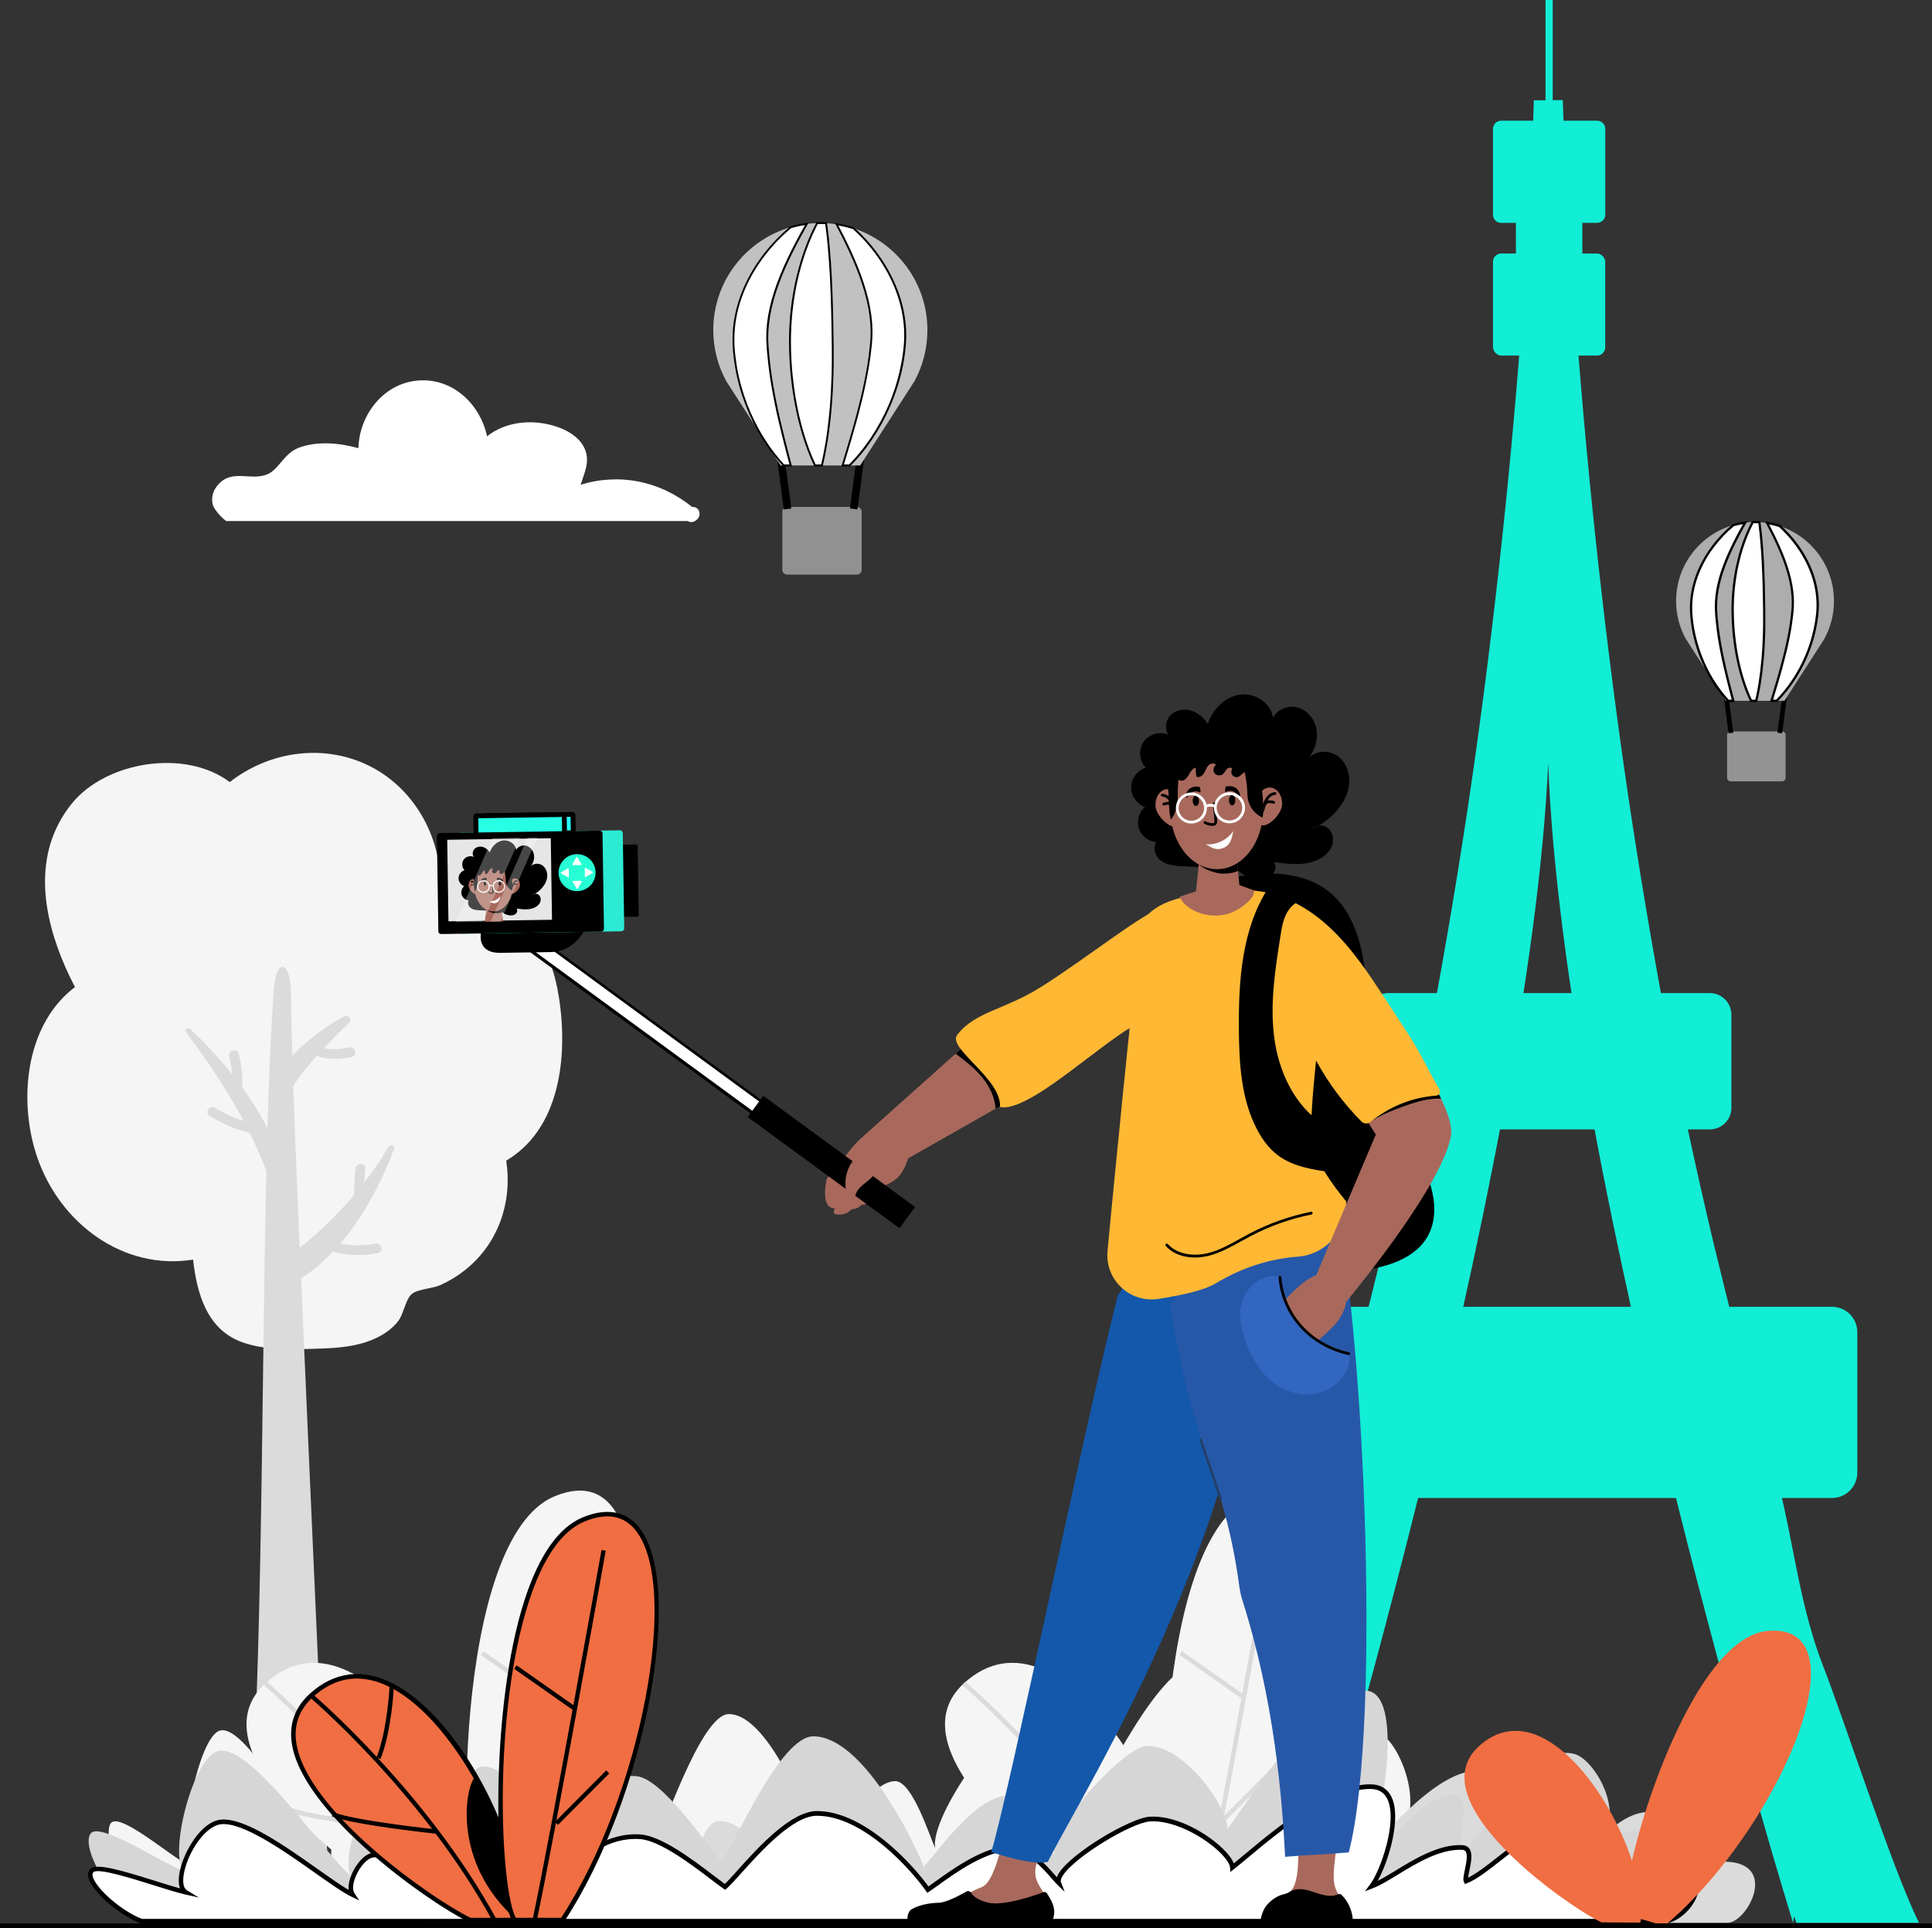 <svg xmlns="http://www.w3.org/2000/svg" xmlns:xlink="http://www.w3.org/1999/xlink" id="Calque_2" viewBox="0 0 444.08 443.2"><rect x="0" y="0" width="444.08" height="443.2" fill="#333333" stroke="none"/><defs><style>.cls-1{fill:none;}.cls-2{clip-path:url(#clippath);}.cls-3{fill:#f06e42;}.cls-4{fill:#ebb7a3;}.cls-5{fill:#e6e6e6;}.cls-6{fill:#f5f5f5;}.cls-7{fill:#fff;}.cls-8{fill:#ffb834;}.cls-9{fill:#919191;}.cls-10{fill:#c1c1c1;}.cls-11{fill:#3366c1;}.cls-12{fill:#939393;}.cls-13{fill:#a8695c;}.cls-14{fill:#d6d6d6;}.cls-15{fill:#dbdbdb;}.cls-16{fill:#db4f4f;}.cls-17{fill:#adadad;}.cls-18{fill:#243f69;}.cls-19{fill:#12edd6;}.cls-20{fill:#1358aa;}.cls-21{fill:#2758a8;}.cls-22{fill:#27ffff;}.cls-23{fill:#27ffe5;}.cls-24{fill:#27ffd5;}.cls-25{fill:#2dead3;}.cls-26{opacity:.28;}</style><clipPath id="clippath"><path class="cls-1" d="m126.61,211.66l-23.24.35c-.28,0-.5-.22-.51-.49l-.28-18.19c0-.28.22-.5.49-.51l23.25-.35c.28,0,.5.22.51.49l.28,18.19c0,.28-.22.5-.49.51Z"></path></clipPath></defs><g id="Layer_1"><path class="cls-19" d="m291.04,300.4h130.06c3.21,0,5.81,2.6,5.81,5.81v32.32c0,3.21-2.6,5.81-5.81,5.81h-130.07c-3.21,0-5.81-2.6-5.81-5.81v-32.32c0-3.21,2.61-5.81,5.81-5.81Z"></path><rect class="cls-19" x="343.17" y="58.27" width="25.8" height="23.47" rx="1.9" ry="1.9"></rect><path class="cls-19" d="m345.05,27.75h22.05c1.04,0,1.88.84,1.88,1.88v19.72c0,1.04-.84,1.88-1.88,1.88h-22.05c-1.04,0-1.88-.84-1.88-1.88v-19.72c0-1.04.84-1.88,1.88-1.88Z"></path><rect class="cls-19" x="348.44" y="39.49" width="15.27" height="23.48"></rect><rect class="cls-19" x="355.25" width="1.65" height="46.01"></rect><path class="cls-19" d="m441.07,441.98c-6.36-13.02-16.82-45.75-22.3-59.76-5.83-15.34-6.75-31.09-11.65-47.26-1.24-4.02-2.37-8.14-3.56-12.2l-1.76-6.13-1.65-6.2c-1.09-4.13-2.23-8.25-3.27-12.42l-3.08-12.54c-3.98-16.8-7.66-33.79-10.89-51.01-3.22-17.21-6.14-34.58-8.74-52.06-2.58-17.49-4.82-35.11-6.79-52.8-1.96-17.7-3.62-35.48-4.98-53.32-.67-8.91-1.29-17.85-1.78-26.79-.5-8.92-1.16-17.62-1.4-26.49l-5.22.06h-1.44c-.25,8.86-.69,17.87-1.19,26.8-.5,8.93-1.12,17.87-1.78,26.79-1.36,17.84-3.03,35.61-4.99,53.31-1.97,17.7-4.21,35.31-6.79,52.8-2.59,17.5-5.51,34.86-8.74,52.06-3.24,17.21-6.92,34.21-10.89,51.01l-3.09,12.54c-1.04,4.18-2.18,8.28-3.27,12.43l-1.65,6.2-1.76,6.12c-1.19,4.08-2.31,8.18-3.56,12.21-4.9,16.18-5.43,31.91-11.27,47.26-5.42,13.88-16.21,46.49-22.5,59.39h28.11s52.41-171.17,56.67-266.58c3.46,95.73,56.27,266.58,56.27,266.58l.22-1.5c.19.5.38,1,.57,1.5h28.16Z"></path><path class="cls-19" d="m319.14,228.28h73.86c2.74,0,4.97,2.23,4.97,4.97v21.4c0,2.74-2.22,4.96-4.96,4.96h-73.86c-2.74,0-4.97-2.23-4.97-4.97v-21.4c0-2.74,2.22-4.96,4.96-4.96Z"></path><path class="cls-6" d="m128.04,226.92c-2.65-13.38-12.84-25.45-26.83-24.94-.46-11.16-6.99-21.79-17.39-26.43-10.34-4.6-22.28-2.59-31.01,4.23-10.31-7.76-28.54-4.72-36.36,5-1.19,1.49-2.19,3.03-3,4.6-6.14,11.84-2.25,25.93,3.78,37.52-1.78,1.35-3.33,2.91-4.65,4.63-7.16,9.34-7.77,23.49-4.04,34.45,5.21,15.24,19.79,26.13,35.84,23.57.87,7.74,3.15,15.99,11.16,18.94,5.29,1.95,11.63,1.7,17.18,1.54,4.72-.12,9.74-.45,14.04-2.6,1.88-.93,3.59-2.18,4.85-3.87.98-1.33,1.46-3.88,2.41-5.37.2-.32.43-.57.68-.78,1.43-1.12,4.76-1.2,6.55-2.02,2.05-.93,3.96-2.1,5.73-3.51,7.66-6.14,10.8-15.63,9.38-25.09.7-.42,1.37-.86,2-1.33,11.31-8.37,12.25-25.6,9.69-38.57Z"></path><path class="cls-15" d="m89.33,263.6c-1.77,3-3.68,5.75-5.62,8.26.06-1.06.14-2.13.25-3.18.16-1.44-2.1-1.43-2.25,0-.21,2.01-.32,4.03-.33,6.05-4.83,5.69-9.56,9.78-12.5,12.09-.59-13.77-1.1-26.59-1.47-37.19,1.4-2.21,3.32-4.6,5.38-6.91,2.62.92,5.31.84,8.06.24,1.41-.31.81-2.48-.6-2.17-1.92.43-3.9.59-5.79.12,2.05-2.19,4.11-4.22,5.8-5.83.77-.74-.11-1.99-1.05-1.5-5.3,2.75-9.68,6.71-12.01,9.05-.18-5.94-.3-10.91-.33-14.56-.07-6.94-3.39-8.51-3.97-.19-.64,9.29-1.09,19.98-1.42,31.49-1.68-3.33-3.68-6.47-5.78-9.35.07-2.63-.19-5.23-.82-7.79-.34-1.4-2.52-.81-2.17.6.34,1.38.56,2.77.68,4.16-3.45-4.32-6.96-7.93-9.7-10.5-.56-.52-1.37.23-.91.84,5.86,7.71,10.12,14.53,13.22,20.37-2.33-.77-4.55-1.8-6.66-3.1-1.24-.76-2.37,1.18-1.14,1.94,2.87,1.77,5.95,3.07,9.21,3.91,1.62,3.28,2.86,6.19,3.81,8.72-1.21,51.04-.8,131.3-5.13,163.79h19.69c-.5,1.47-4.1-83.04-6.57-139.08,2.7-1.75,5.15-3.85,7.34-6.16,3.38.92,6.83,1.01,10.32.32,1.42-.28.82-2.45-.6-2.17-2.71.54-5.38.51-8.01-.05,6.07-7.1,10.03-15.62,12.3-21.65.29-.77-.78-1.27-1.2-.56Z"></path><path class="cls-6" d="m35.03,441.85h298.78c5.49-.54,14.84-34.68-11.72-20.63,5.37-7.03-.86-21.12-4.79-22.59-8.94-3.34-16.87,20.37-22.47,25.46-.52-2.15,2.07-14.65-.74-14.94-6.58-.68-13.44,13.48-17.78,17.21,2.82-8.32,7.94-44.22-.29-44.22-9.41,0-22.09,27.16-27.03,35.89-.16-6.56-9.25-22.53-16.2-21.49-4.26.64-19.03,21.39-17.84,28.3-1.34-2.95-5.28-15.46-9.21-15.41-6.13.08-13.62,14.16-16.47,18.45-2.21-7.19-12.03-33.86-21.76-33.86-6.47,0-15.41,27.61-18.03,32.62-3.2-4.98-11.64-21.54-16.67-22.26-7.06-1.01-12.06,10.36-16.19,18.1-2.77-4.88-8.04-20.8-14.1-20.62-4.41.13-5.65,19.12-6.66,24.68-5.31-5.5-11.18-15.58-15.54-13.94-2.37.89-5.26,12.9-3.87,17.52-5.01-5.38-19.38-34-25.88-32.31-5.08,1.33-9.88,27.06-6.86,31.21-4.77-2.44-16.73-13.04-18.38-9.7-1.99,4.04,4.92,18.58,9.7,22.52Z"></path><path class="cls-15" d="m97.64,441.98h299.59c5.51-.32,14.88-20.27-11.75-12.06,5.39-4.11-.86-12.34-4.8-13.2-8.96-1.95-16.91,11.9-22.53,14.88-.52-1.25,2.08-8.56-.74-8.73-6.6-.4-13.48,7.88-17.83,10.06,2.83-4.86,7.96-25.84-.29-25.84-9.43,0-22.15,15.87-27.1,20.97-.16-3.83-9.27-13.16-16.24-12.55-4.27.38-19.08,12.5-17.89,16.54-1.34-1.72-5.29-9.03-9.23-9.01-6.15.04-13.65,8.28-16.51,10.78-2.22-4.2-12.06-19.78-21.82-19.78-6.49,0-15.46,16.13-18.08,19.06-3.21-2.91-11.67-12.58-16.71-13.01-7.08-.59-12.09,6.05-16.24,10.57-2.77-2.85-8.06-12.15-14.13-12.05-4.42.07-5.67,11.17-6.67,14.42-5.33-3.21-11.21-9.11-15.59-8.15-2.38.52-5.28,7.54-3.88,10.24-5.02-3.14-19.44-19.87-25.95-18.88-5.1.77-9.91,15.81-6.88,18.23-4.78-1.42-16.78-7.62-18.43-5.66-1.99,2.36,4.94,10.86,9.72,13.16Z"></path><path class="cls-6" d="m60.99,386.96c-18.52,16.97,27.68,49.42,38.79,54.78h11.42c2.89-21.44-27.34-75.74-50.21-54.78Z"></path><path class="cls-15" d="m61.32,386.56l-.67.8c.27.23,27.65,23.58,44.59,54.58l.91-.5c-17.04-31.17-44.56-54.64-44.83-54.87Z"></path><path class="cls-15" d="m66.03,416.42c5.82,2.18,24.96,4.19,25.77,4.27l.11-1.04c-.2-.02-19.81-2.08-25.51-4.21l-.37.98Z"></path><path class="cls-15" d="m76.93,402.04l.97.39c2.73-6.79,3.25-17.3,3.27-17.74l-1.04-.05c0,.11-.53,10.78-3.2,17.4Z"></path><path class="cls-15" d="m111.2,441.73c1.17-8.69-3.1-22.77-10.11-35.06-2.53,2.29-5.86,21.13,10.11,35.06Z"></path><path class="cls-6" d="m127.44,343.97c-23.16,9.62-22.69,88.21-16.84,97.77h11.71c25.12-38.27,33.73-109.65,5.13-97.77Z"></path><path class="cls-15" d="m115.03,441.62l1.02.22c4.5-21.2,16.7-89.57,16.82-90.25l-1.03-.18c-.12.69-12.32,69.03-16.82,90.22Z"></path><rect class="cls-15" x="118.27" y="411.3" width="17.72" height="1.04" transform="translate(-254.63 211.78) rotate(-45.19)"></rect><rect class="cls-15" x="117.43" y="376.29" width="1.04" height="17.4" transform="translate(-264.92 260.34) rotate(-54.93)"></rect><path class="cls-6" d="m221.54,386.96c-18.52,16.97,27.68,49.42,38.79,54.78h11.42c2.89-21.44-27.34-75.74-50.21-54.78Z"></path><path class="cls-15" d="m221.87,386.56l-.67.8c.27.23,27.65,23.58,44.59,54.58l.92-.5c-17.04-31.17-44.56-54.64-44.83-54.87Z"></path><path class="cls-15" d="m226.58,416.42c5.82,2.18,24.96,4.19,25.77,4.27l.11-1.04c-.2-.02-19.81-2.08-25.51-4.21l-.37.98Z"></path><path class="cls-15" d="m237.48,402.04l.97.39c2.73-6.79,3.25-17.3,3.27-17.74l-1.04-.05c0,.11-.54,10.78-3.2,17.4Z"></path><path class="cls-15" d="m271.75,441.73c1.17-8.69-3.1-22.77-10.12-35.06-2.53,2.29-5.86,21.13,10.12,35.06Z"></path><path class="cls-6" d="m287.99,343.97c-23.16,9.62-22.69,88.21-16.84,97.77h11.71c25.12-38.27,33.73-109.65,5.13-97.77Z"></path><path class="cls-15" d="m275.58,441.62l1.02.22c4.5-21.2,16.7-89.57,16.82-90.25l-1.03-.18c-.12.69-12.32,69.03-16.82,90.22Z"></path><rect class="cls-15" x="278.82" y="411.3" width="17.72" height="1.04" transform="translate(-207.17 325.31) rotate(-45.15)"></rect><rect class="cls-15" x="277.98" y="376.28" width="1.04" height="17.4" transform="translate(-196.61 391.79) rotate(-54.94)"></rect><path class="cls-14" d="m32.11,441.51h349.15c6.42-.48,17.35-30.73-13.69-18.28,6.28-6.23-1-18.71-5.59-20.01-10.45-2.96-19.71,18.04-26.25,22.56-.61-1.91,2.42-12.98-.87-13.24-7.69-.6-15.71,11.94-20.78,15.25,3.3-7.37,9.27-39.18-.34-39.18-11,0-25.81,24.07-31.59,31.8-.19-5.81-10.81-19.96-18.93-19.03-4.98.57-22.24,18.95-20.85,25.07-1.56-2.61-6.17-13.7-10.76-13.66-7.16.07-15.91,12.55-19.24,16.34-2.58-6.37-14.06-30-25.43-30-7.56,0-18.01,24.46-21.07,28.9-3.74-4.41-13.6-19.08-19.48-19.72-8.25-.9-14.09,9.18-18.92,16.03-3.24-4.33-9.39-18.43-16.47-18.27-5.15.11-6.6,16.94-7.78,21.86-6.21-4.87-13.07-13.81-18.17-12.35-2.77.79-6.15,11.43-4.52,15.52-5.85-4.76-22.65-30.12-30.25-28.62-5.94,1.17-11.55,23.97-8.02,27.65-5.57-2.16-19.55-11.56-21.48-8.59-2.32,3.58,5.75,16.46,11.33,19.95Z"></path><path class="cls-7" d="m32.55,441.63h350.1c6.44-.28,17.39-17.95-13.73-10.68,6.3-3.64-1-10.93-5.61-11.69-10.48-1.73-19.76,10.54-26.33,13.18-.61-1.11,2.42-7.58-.87-7.73-7.71-.35-15.76,6.98-20.84,8.91,3.31-4.31,9.3-22.89-.34-22.89-11.03,0-25.88,14.06-31.67,18.58-.18-3.39-10.84-11.66-18.98-11.12-5,.33-22.3,11.07-20.91,14.65-1.57-1.53-6.19-8-10.79-7.98-7.19.04-15.95,7.33-19.3,9.55-2.59-3.72-14.09-17.53-25.5-17.53-7.58,0-18.06,14.29-21.13,16.88-3.74-2.58-13.63-11.15-19.53-11.52-8.27-.52-14.13,5.36-18.98,9.37-3.24-2.53-9.42-10.77-16.52-10.68-5.17.07-6.62,9.9-7.8,12.78-6.22-2.85-13.1-8.07-18.22-7.22-2.77.46-6.17,6.68-4.53,9.07-5.87-2.78-22.71-17.6-30.33-16.72-5.96.69-11.58,14.01-8.04,16.15-5.59-1.26-19.61-6.75-21.54-5.02-2.33,2.09,5.77,9.62,11.36,11.66Z"></path><path d="m32.55,442.15l-.18-.03c-4.6-1.67-11.41-7.26-12.07-10.67-.19-.98.19-1.56.53-1.88,1.44-1.29,6.83.28,14.9,2.81,2.07.65,4.06,1.28,5.65,1.71-.38-1-.39-2.39-.02-4.1.97-4.45,4.86-11.19,9.33-11.7,5.41-.61,14.82,6.04,22.4,11.4,2.78,1.96,5.25,3.71,7.06,4.76-.12-1.01.11-2.26.69-3.62.91-2.13,2.76-4.57,4.68-4.89,3.84-.64,8.58,1.96,13.17,4.48,1.6.88,3.25,1.78,4.84,2.54.18-.54.38-1.22.59-1.98,1.2-4.2,3.01-10.55,7.5-10.61.04,0,.08,0,.12,0,5.6,0,10.47,4.79,14.03,8.29.9.88,1.69,1.67,2.36,2.23.42-.35.84-.7,1.27-1.07,4.52-3.84,10.17-8.62,17.75-8.14,4.85.31,12.06,5.79,16.84,9.42,1.01.77,1.91,1.45,2.62,1.96.71-.66,1.72-1.79,2.96-3.17,4.56-5.08,12.2-13.58,18.21-13.58h0c10.82,0,21.87,12.12,25.63,17.33.45-.31.98-.69,1.57-1.12,4.26-3.07,11.4-8.2,17.6-8.24h.03c3.99,0,7.9,4.48,10.01,6.89.11.12.21.24.31.35.11-.3.27-.63.48-.97,3.02-4.74,16.43-12.65,20.84-12.94,5.52-.35,12.04,3.08,16.08,6.66,1.04.92,2.68,2.55,3.26,4.06.76-.61,1.65-1.35,2.63-2.17,7.19-5.99,19.21-16,28.72-16,2.3,0,3.95.97,4.89,2.88,2.37,4.81-.62,14.73-3.16,19.33,1.26-.64,2.66-1.5,4.11-2.38,4.45-2.71,10-6.1,15.36-5.85.67.03,1.19.28,1.55.74.89,1.15.44,3.27.05,5.14-.11.51-.24,1.15-.29,1.6,1.98-.96,4.26-2.75,6.66-4.63,5.39-4.22,12.1-9.49,19.3-8.29,3.28.54,7.76,4.09,8.42,7.69.18,1.01.11,2.32-.88,3.54,9.79-2.05,16.18-1.65,18.53,1.2,1.13,1.37,1.26,3.23.36,5.26-1.33,3-4.6,5.62-7.15,5.73H32.55Zm.09-1.05h350.01c2.13-.09,5.04-2.48,6.21-5.11.52-1.16.9-2.83-.21-4.17-1.28-1.55-5.54-3.66-19.61-.37l-3.45.81,3.07-1.77c1.7-.98,2.42-2.29,2.12-3.88-.56-3.05-4.69-6.37-7.56-6.84-6.74-1.12-12.98,3.77-18.48,8.08-2.73,2.14-5.3,4.16-7.57,5.07l-.43.17-.22-.41c-.29-.52-.13-1.38.18-2.85.31-1.48.74-3.52.15-4.28-.1-.13-.29-.31-.76-.33-5.07-.22-10.44,3.05-14.77,5.69-2.14,1.31-4.16,2.54-5.86,3.18l-1.73.66,1.13-1.47c2.43-3.16,6.49-14.73,4.02-19.75-.76-1.55-2.05-2.3-3.95-2.3-9.13,0-20.97,9.87-28.05,15.76-1.29,1.07-2.4,2-3.3,2.71l-.79.62-.05-1c-.05-.96-1.24-2.58-3.11-4.23-3.75-3.32-10.17-6.74-15.31-6.4-4.12.27-17.19,8.02-20.03,12.46-.41.64-.56,1.15-.43,1.48l.87,2.25-1.73-1.68c-.3-.3-.69-.74-1.18-1.3-2-2.28-5.71-6.53-9.22-6.53h-.02c-5.86.03-12.83,5.04-16.99,8.04-.8.57-1.48,1.06-2.02,1.42l-.43.28-.29-.42c-3.35-4.81-14.39-17.3-25.07-17.3-5.54,0-12.99,8.28-17.43,13.23-1.45,1.62-2.6,2.89-3.36,3.53l-.31.26-.33-.23c-.78-.53-1.8-1.32-3-2.22-4.39-3.34-11.73-8.92-16.27-9.21-7.18-.45-12.39,3.98-17,7.89-.55.47-1.08.92-1.61,1.35l-.33.27-.33-.26c-.78-.61-1.71-1.52-2.78-2.58-3.43-3.38-8.12-7.99-13.3-7.99-.04,0-.07,0-.11,0-3.7.05-5.39,5.95-6.5,9.85-.3,1.06-.57,1.98-.82,2.6l-.21.51-.5-.23c-1.78-.81-3.63-1.83-5.42-2.81-4.43-2.43-9.01-4.95-12.49-4.36-1.27.21-2.94,2.04-3.88,4.26-.73,1.71-.84,3.2-.3,4l1.09,1.6-1.75-.83c-1.91-.91-4.9-3.02-8.37-5.47-7.04-4.97-16.7-11.79-21.68-11.21-3.55.41-7.38,6.08-8.43,10.88-.48,2.18-.25,3.78.6,4.3l2.76,1.67-3.15-.71c-1.78-.4-4.4-1.23-7.19-2.1-5.09-1.6-12.78-4.02-13.88-3.04-.14.12-.31.35-.2.89.53,2.75,6.74,8.14,11.31,9.85Z"></path><path class="cls-3" d="m71.52,389.78c-17.44,15.99,26.08,46.55,36.53,51.6h10.76c2.72-20.2-25.75-71.34-47.29-51.6Z"></path><path d="m119.27,441.9l-11.45-.05c-9-4.34-38.37-24.96-40.75-41.12-.65-4.44.72-8.25,4.09-11.34l.35.39-.35-.39c5.64-5.17,12.32-5.97,19.3-2.33,16.33,8.53,30.91,39.21,28.87,54.38l-.06.46Zm-11.1-1.05h10.17c1.6-14.71-12.84-44.74-28.37-52.85-6.65-3.47-12.74-2.75-18.11,2.17-3.1,2.84-4.36,6.34-3.76,10.41,2.31,15.71,31.06,35.88,40.06,40.27Z"></path><path d="m71.84,389.41l-.63.75c.26.22,26.04,22.21,42,51.41l.86-.47c-16.05-29.36-41.97-51.46-42.23-51.68Z"></path><path d="m76.27,417.53c5.49,2.05,23.51,3.94,24.27,4.02l.1-.98c-.19-.02-18.66-1.96-24.03-3.97l-.34.92Z"></path><path d="m86.54,403.99l.91.37c2.57-6.4,3.06-16.29,3.08-16.71l-.98-.04c0,.1-.5,10.15-3.01,16.39Z"></path><path d="m118.81,441.38c1.1-8.18-2.92-21.45-9.53-33.02-2.38,2.16-5.52,19.9,9.53,33.02Z"></path><path class="cls-3" d="m134.11,349.29c-21.81,9.07-21.37,83.09-15.86,92.09h11.03c23.66-36.05,31.77-103.28,4.83-92.09Z"></path><path d="m129.56,441.9h-11.61l-.15-.25c-4.24-6.93-5.32-48.91,2.79-73.91,3.34-10.28,7.82-16.64,13.32-18.93h0c5.4-2.24,9.85-1.5,12.88,2.16,10.85,13.1,1.59,62.26-17.07,90.7l-.16.24Zm-11.01-1.05h10.44c18.37-28.18,27.58-76.43,16.99-89.22-2.74-3.31-6.67-3.94-11.67-1.86h0c-5.2,2.16-9.48,8.31-12.72,18.29-8.37,25.77-6.65,65.94-3.04,72.79Z"></path><path d="m122.42,441.28l.96.2c4.24-19.97,15.73-84.36,15.85-85.01l-.97-.17c-.12.65-11.61,65.02-15.84,84.98Z"></path><rect x="125.47" y="412.71" width="16.69" height=".98" transform="translate(-253.41 216.48) rotate(-45.12)"></rect><rect x="124.68" y="379.73" width=".98" height="16.39" transform="translate(-264.26 267.54) rotate(-54.94)"></rect><path class="cls-3" d="m340.27,401.8c-13.4,12.28,20.03,35.75,28.06,39.62h8.26c2.09-15.51-19.77-54.79-36.32-39.62Z"></path><path class="cls-3" d="m377.05,441.95l-8.95-.05c-6.93-3.34-29.53-19.22-31.36-31.67-.51-3.45.56-6.41,3.18-8.81,4.37-4.01,9.55-4.63,14.96-1.8,12.57,6.57,23.81,30.2,22.23,41.88l-.06.46Zm-8.6-1.05h7.68c1.15-11.3-9.88-34.16-21.73-40.36-5.06-2.64-9.69-2.09-13.77,1.65h0c-2.35,2.15-3.31,4.8-2.85,7.89,1.77,12,23.74,27.43,30.67,30.83Z"></path><path class="cls-3" d="m340.52,401.51l-.49.58c.2.17,20,17.06,32.25,39.48l.66-.36c-12.33-22.55-32.23-39.52-32.43-39.69Z"></path><path class="cls-3" d="m343.92,423.11c4.21,1.58,18.05,3.03,18.64,3.09l.08-.75c-.14-.02-14.33-1.5-18.45-3.05l-.26.71Z"></path><path class="cls-3" d="m351.81,412.71l.7.28c1.97-4.91,2.35-12.51,2.37-12.84l-.75-.04c0,.08-.39,7.8-2.31,12.59Z"></path><path class="cls-3" d="m376.59,441.42c.85-6.29-2.24-16.47-7.32-25.36-1.83,1.66-4.24,15.28,7.32,25.36Z"></path><path class="cls-3" d="m406.24,375.44c-18.04,1.88-33.98,56.45-31.9,64.28l8.12,2.42c25.33-21.33,46.07-69.03,23.78-66.7Z"></path><path class="cls-3" d="m382.58,442.73l-8.67-2.59-.08-.29c-1.6-6.05,6.83-37.24,18.31-53.88,4.73-6.86,9.46-10.58,14.04-11.06h0c5.72-.6,8.12,2.11,9.13,4.49,5.23,12.3-12.09,45.94-32.52,63.14l-.22.18Zm-7.79-3.42l7.55,2.25c19.66-16.69,36.98-50.05,32.01-61.74-1.27-2.98-3.97-4.28-8.05-3.86-4.27.45-8.74,4.02-13.29,10.61-11.76,17.04-19.3,46.76-18.22,52.73Z"></path><path class="cls-3" d="m377.44,440.56l.66.36c7.5-13.77,30.1-58.63,30.33-59.08l-.67-.34c-.23.45-22.82,45.3-30.32,59.06Z"></path><rect class="cls-3" x="385.58" y="422.03" width="12.82" height=".75" transform="translate(-154.45 239.41) rotate(-28.62)"></rect><rect class="cls-3" x="390.8" y="395.61" width=".75" height="12.59" transform="translate(-164.93 329.14) rotate(-38.32)"></rect><path class="cls-7" d="m159.22,116.54h-.13c-7.39-5.97-16.66-7.87-25.63-5.11.84-2.71,2.18-5.25,1-8.14-1.21-2.95-4.5-4.68-7.39-5.48-5.29-1.48-10.98-.78-15.12,2.48-1.51-7.14-7.55-13.2-15.36-12.85-8.27.38-14,7.82-14.21,15.58-4.34-1.19-9.14-1.67-13.43-.2-3.7,1.26-4.7,4.98-7.44,6.18-3.71,1.63-7.98-1.24-11.25,2.27-1.42,1.52-1.79,3.29-1.28,5.01.7,1.35,1.76,2.53,3,3.49h106.06c.73.44,1.56.24,2.07-.28,1.13-.77.85-2.96-.88-2.96Z"></path><rect y="442.13" width="444.08" height="1.07"></rect><path d="m274.43,205.5c3.63-3.48,11.16-4.33,15.89-4.63,5.56-.35,11.43.88,15.65,4.52,3.48,3.01,5.53,7.38,6.67,11.83,1.14,4.45,1.48,9.07,2.1,13.62,1.52,11.02,4.8,21.79,9.7,31.79,1.63,3.33,3.45,6.61,4.47,10.18,1.02,3.57,1.17,7.55-.48,10.87-2.87,5.76-10.03,7.79-16.43,8.45-6.96.71-14.02.53-20.94-.56-4.13-.65-8.43-1.73-11.44-4.64-3.81-3.69-4.67-9.39-5.32-14.65-1.53-12.42-3.06-24.85-4.59-37.27-.6-4.9-1.21-9.84-.78-14.76.4-4.61,1.96-11.36,5.49-14.75Z"></path><path class="cls-13" d="m199.56,260.17l20.09-17.96,3.43-3.07,4.47-4,3.56-3.17s15.67-8.38,20.02-2.75c.91,1.26,1.45,2.6,1.69,3.96-.76,1.54-1.61,3.04-2.55,4.46-2.27,3.44-5.06,6.53-8.25,9.12-1.1.92-2.25,1.77-3.45,2.55l-1.3.74-3.07,1.75-2.45,1.4-2.93,1.66-19.94,11.34s0,0,0,0l-.09.06h0s-5.46-2.82-5.46-2.82l-4.7-2.43.92-.81s0,0,.02-.01Z"></path><path class="cls-13" d="m201.8,259.01c-2.52,1.04-5.27,3.65-7.73,7.08-.68.95-3.96,4.34-4.11,5.16-2.31,12.62,8.43,3.23,10.51,2.38,2.09-.85,4.42-1.47,5.96-3.03,1.55-1.56,3.57-6.04,1.88-8.08-2.17-2.61-3.57-4.71-6.51-3.5Z"></path><path class="cls-13" d="m194.62,275.06c-.45-.02-.88.18-1.22.47-.34.29-.59.67-.81,1.05-.24.4-1.13,1.75-.91,2.22.26.56,1.69.4,2.16.3.65-.14,1.28-.46,1.72-.96.44-.51.66-1.22.49-1.86-.17-.65-.75-1.19-1.42-1.21Z"></path><path class="cls-13" d="m199.44,272.82c-.45-.02-.88.18-1.22.47-.34.29-.59.66-.82,1.05-.24.4-1.13,1.75-.91,2.22.26.56,1.69.4,2.16.3.65-.14,1.28-.46,1.72-.96.44-.51.66-1.22.49-1.86-.17-.65-.75-1.19-1.42-1.21Z"></path><path class="cls-4" d="m201.54,271.83c-.36-.02-.71.14-.98.39-.27.25-.47.57-.64.9-.18.34-.88,1.5-.7,1.91.22.49,1.37.38,1.75.3.53-.11,1.03-.37,1.37-.8.34-.43.51-1.04.37-1.61-.14-.56-.63-1.04-1.17-1.08Z"></path><path class="cls-13" d="m196.99,273.07c-.45-.05-.88.17-1.21.5-.33.33-.56.77-.77,1.22-.22.47-1.05,2.04-.8,2.62.29.68,1.74.58,2.2.48.65-.14,1.28-.48,1.69-1.06.41-.59.6-1.43.4-2.22-.2-.79-.83-1.47-1.51-1.54Z"></path><rect class="cls-7" x="145.17" y="200.67" width="3.4" height="68.11" transform="translate(-129.28 214.57) rotate(-53.79)"></rect><path d="m118.22,216.22l-.24-.18,2.36-3.22,55.19,40.41.24.17-2.36,3.22-55.19-40.41Zm2.25-2.57l-1.95,1.86,54.47,39.88,1.95-1.86-54.47-39.88Z"></path><rect x="169.48" y="264.08" width="43.25" height="6.06" transform="translate(187.5 595.53) rotate(-143.79)"></rect><path d="m126.53,218.86l-11.52.17c-8.39.13-3.11-10.61-.16-10.66l22.2-3.34s-1.09,13.68-10.51,13.82Z"></path><path d="m146.46,210.71l-32.33.49c-.2,0-.37-.16-.37-.36l-.24-15.86c0-.2.16-.37.36-.37l32.33-.49c.2,0,.37.16.37.36l.24,15.86c0,.2-.16.37-.36.37Z"></path><path class="cls-25" d="m142.8,214.08l-36.69.56c-.38,0-.7-.3-.7-.68l-.33-21.84c0-.38.3-.69.68-.7l36.69-.56c.38,0,.69.3.7.68l.33,21.84c0,.38-.3.69-.68.7Z"></path><path class="cls-22" d="m131.44,191.45l-19.44.29c-.18,0-.32-.14-.33-.32l-.05-3.59c0-.18.14-.32.32-.33l19.44-.29c.18,0,.32.14.33.32l.05,3.59c0,.18-.14.32-.32.33Z"></path><path d="m111.12,191.57l-.06-3.87c0-.41.32-.74.73-.75l19.72-.3c.41,0,.74.32.75.73l.06,3.87c0,.41-.32.74-.73.75l-19.72.3c-.41,0-.74-.32-.75-.73Zm20.03-3.8l-18.97.29.05,3.12,18.97-.29-.05-3.12Z"></path><path class="cls-23" d="m109.83,187.39h19.49c.23,0,.42.19.42.42v4.33c0,.23-.19.42-.42.42h-19.49c-.24,0-.43-.19-.43-.43v-4.33c0-.23.19-.43.43-.43Z" transform="translate(-2.86 1.83) rotate(-.87)"></path><path d="m108.88,192.49l-.07-4.7c0-.44.35-.8.79-.81l19.85-.3c.44,0,.8.35.81.79l.07,4.7c0,.44-.35.8-.79.81l-19.85.3c-.44,0-.8-.35-.81-.79Zm20.27-4.69l-19.22.29.06,4.07,19.22-.29-.06-4.07Z"></path><path d="m138.18,214.15l-36.76.56c-.36,0-.66-.28-.66-.64l-.33-21.91c0-.36.28-.66.64-.66l36.76-.56c.36,0,.66.28.66.64l.33,21.91c0,.36-.28.66-.64.66Z"></path><path class="cls-5" d="m126.61,211.66l-23.24.35c-.28,0-.5-.22-.51-.49l-.28-18.19c0-.28.22-.5.49-.51l23.25-.35c.28,0,.5.22.51.49l.28,18.19c0,.28-.22.5-.49.51Z"></path><path d="m102.64,211.74l-.28-18.63c0-.28.22-.51.5-.51l23.68-.36c.28,0,.51.22.51.5l.28,18.63c0,.28-.22.51-.5.51l-23.68.36c-.28,0-.51-.22-.51-.5Zm.22-18.7s-.06.03-.06.06l.28,18.63s.03.06.06.06l23.68-.36s.06-.03.06-.06l-.28-18.63s-.03-.06-.06-.06l-23.68.36Z"></path><path class="cls-24" d="m136.9,200.53c.04,2.35-1.84,4.28-4.19,4.32-2.35.04-4.28-1.84-4.32-4.19-.03-2.35,1.84-4.28,4.19-4.32,2.35-.04,4.28,1.84,4.32,4.19Z"></path><path class="cls-7" d="m136.28,200.46l-1.73-.97c-.06.04-.08.05-.14.08l.03,1.98c.06.04.08.04.14.08l1.7-1.02c0-.07,0-.09,0-.16Z"></path><path class="cls-7" d="m128.89,200.58l1.7-1.02c.06.03.08.04.14.08l.03,1.98c-.06.04-.08.05-.14.08l-1.73-.97c0-.07,0-.09,0-.16Z"></path><path class="cls-7" d="m132.51,197l-.96,1.73c.04.06.05.08.08.14l1.98-.03c.04-.06.04-.08.08-.14l-1.02-1.7c-.07,0-.09,0-.16,0Z"></path><path class="cls-7" d="m132.78,204.34l.96-1.73c-.04-.06-.05-.08-.08-.14l-1.98.03c-.04.06-.04.08-.08.14l1.02,1.7c.07,0,.09,0,.16,0Z"></path><g class="cls-2"><path d="m106.78,200.04c-.62-.63-.71-1.7-.21-2.42.5-.72,1.54-1.01,2.34-.64-.41-.54-.29-1.38.19-1.86.48-.48,1.25-.61,1.9-.42.65.19,1.19.67,1.57,1.23.46-1.33,1.58-2.5,2.97-2.72,1.39-.22,2.96.75,3.11,2.16.43-.83,1.52-1.21,2.41-.93.89.29,1.54,1.14,1.68,2.07s-.17,1.89-.74,2.63c.66-.73,1.9-.77,2.7-.19.8.57,1.17,1.63,1.08,2.61-.09.98-.6,1.89-1.26,2.62-.45.5-.98.94-1.57,1.27-.23.03-.45.12-.61.3.21-.09.41-.19.61-.3.33-.04.69.06.93.3.41.4.5,1.06.3,1.59-.2.54-.65.95-1.16,1.22-1.28.68-2.83.5-4.27.3.27.36.13.92-.21,1.22-.34.3-.83.37-1.28.34-1.19-.07-2.03-.77-2.73-1.67-.45.4-.9.56-1.53.57-.95,0-1.9-.02-2.84-.07-.67-.04-1.38-.11-1.93-.5-.55-.39-.85-1.21-.46-1.76-.73-.05-1.41-.58-1.64-1.28-.23-.7,0-1.53.57-2-.76-.27-1.31-1.06-1.29-1.87.02-.81.6-1.57,1.37-1.81Z"></path><path d="m122.95,205.45c-.2.11-.4.21-.61.3.16-.18.38-.27.61-.3Z"></path><path class="cls-13" d="m108.75,202.04c.65-.06,1.25.58,1.32,1.43.07.84.15,2.03-.51,2.09-.66.06-1.79-1.04-1.86-1.89-.07-.84.4-1.57,1.05-1.63Z"></path><path d="m108.33,202.48c.46.05.98.29,1.35,1.75.02.06-.02.13-.08.15-.01,0-.03,0-.04,0-.05,0-.09-.03-.11-.07-.06-.11-.09-.23-.13-.35-.06-.2-.12-.37-.25-.44-.12-.06-.3-.05-.56.03-.07.02-.14-.02-.16-.08-.02-.07.01-.14.08-.16.26-.08.46-.1.62-.06-.24-.4-.5-.5-.74-.52-.07,0-.12-.07-.11-.14,0-.07.07-.12.14-.11Z"></path><polygon class="cls-13" points="111.81 208.26 115.24 208.2 115.4 209.69 115.69 212.51 111.37 212.58 111.66 209.79 111.81 208.26"></polygon><path d="m115.24,208.2l.15,1.48c-.16.1-.66.25-1.34.26-.65,0-1.71-.33-2.32-.86l.08-.83,3.43-.05Z"></path><path d="m113.25,197.35c2.48-.04,4.52,1.81,4.55,4.13.03,2.32-1.95,4.23-4.43,4.26-2.48.04-4.52-1.81-4.55-4.13-.03-2.32,1.95-4.23,4.43-4.26Z"></path><path class="cls-13" d="m118.41,201.9c.66.04,1.15.75,1.1,1.6-.05.85-1.15,1.98-1.81,1.94-.66-.04-.62-1.23-.57-2.07.05-.85.62-1.5,1.28-1.46Z"></path><path d="m118.84,202.32c.07,0,.13.04.14.11,0,.07-.04.13-.11.14-.23.03-.49.13-.72.54.16-.04.36-.03.62.05.07.02.11.09.09.16-.02.07-.09.11-.16.09-.26-.07-.45-.08-.56-.02-.13.07-.18.25-.24.45-.03.12-.07.24-.12.35-.02.04-.07.07-.11.07-.01,0-.03,0-.04,0-.06-.02-.1-.08-.08-.15.33-1.47.84-1.73,1.29-1.79Z"></path><path class="cls-13" d="m113.32,198.36c2.39-.04,4.37,2.44,4.41,5.52.05,3.08-1.86,5.61-4.25,5.65-2.39.04-4.37-2.44-4.42-5.52-.05-3.08,1.86-5.61,4.25-5.65Z"></path><path d="m112.38,205.06c.19.11.41.17.63.17.05,0,.1,0,.14-.03.06-.04.05-.17.05-.27l-.14-1.53c0-.07.04-.13.11-.14.07,0,.13.04.14.11l.14,1.53c0,.11.03.36-.15.5-.09.07-.2.07-.28.07-.26,0-.53-.07-.76-.2-.06-.03-.08-.11-.05-.17.04-.06.11-.08.17-.05Z"></path><path d="m114.84,202.59c.16,0,.3.21.3.49,0,.27-.12.49-.29.49-.16,0-.3-.21-.3-.48,0-.27.12-.49.29-.5Z"></path><path d="m111.45,202.64c.16,0,.3.22.3.49,0,.27-.12.49-.29.49-.16,0-.3-.21-.3-.49,0-.27.12-.49.29-.49Z"></path><path d="m114.32,201.79c.33-.06.67-.02.94.21.15.13.27.33.34.58.04.13-.09.28-.15.17-.1-.18-.22-.32-.37-.41-.24-.15-.52-.15-.8-.02-.06.03-.1-.04-.09-.13.01-.09.03-.17.04-.26.01-.07.05-.12.09-.13Z"></path><path d="m111.76,201.82s.08.06.1.13c.02.08.03.17.04.26.02.09-.03.16-.08.13-.28-.12-.57-.11-.8.05-.14.09-.26.24-.36.42-.05.11-.19-.03-.15-.17.06-.25.17-.45.32-.59.26-.24.59-.28.93-.23Z"></path><path d="m115.89,199.18c.27,0,1.59,1.38,1.75,2.88.24,2.13.05,2.64.05,2.64,0,0-1.39-.53-1.42-2.24-.03-1.71-.66-3.28-.38-3.28Z"></path><path d="m109.96,199.27c.2,0-.22,1.58-.19,3.29.03,1.71-.65,2.33-.65,2.33,0,0-.18-.62-.21-2.32-.03-1.71.85-3.29,1.05-3.3Z"></path><path d="m113.25,197.87c1.07-.06,2.21.12,2.97.94.26.28.43.64.51,1.02.2.94-.42.28-.9.75-.13.12-.25.26-.42.32-.2.07-.43,0-.55-.17-.12-.16-.13-.41,0-.58-.09-.18-.37-.13-.51.01s-.21.34-.36.47c-.22.19-.61.15-.79-.08-.18-.24-.12-.62.13-.78-.17-.23-.54-.13-.73.08-.18.21-.25.5-.41.73-.15.23-.46.42-.71.28-.02-.28-.04-.55-.06-.83-.57.16-.64,1.13-1.23,1.22-.31.05-.6-.22-.68-.52-.08-.3.02-.62.15-.9.64-1.27,2.15-1.88,3.57-1.97Z"></path></g><path class="cls-7" d="m115.03,205.93c-.07.38-.16.84-.37,1.16-.3.43-.89.64-1.4.49-.33-.1-.5-.25-.81-.4,1,.09,2.03-.41,2.58-1.25Z"></path><path class="cls-7" d="m114.67,205.22c-.73,0-1.35-.55-1.44-1.28-.1-.79.47-1.52,1.26-1.61.81-.1,1.52.48,1.61,1.27.09.79-.47,1.52-1.27,1.61-.06,0-.12.01-.17.01Zm0-2.64s-.1,0-.14,0c-.65.08-1.12.67-1.04,1.33.08.65.68,1.12,1.33,1.04.65-.08,1.12-.67,1.04-1.33-.07-.6-.58-1.05-1.18-1.05Z"></path><path class="cls-7" d="m111.11,205.25c-.73,0-1.35-.55-1.44-1.28-.1-.79.47-1.52,1.27-1.61.8-.1,1.52.48,1.61,1.26.05.38-.06.76-.3,1.07-.24.3-.58.5-.97.54-.06,0-.12.01-.17.01Zm0-2.64s-.1,0-.14,0c-.65.08-1.12.67-1.04,1.33.08.65.67,1.12,1.33,1.04.32-.04.6-.2.8-.45.2-.25.29-.56.25-.88-.07-.6-.58-1.05-1.18-1.05Z"></path><path class="cls-7" d="m113.4,203.52l-.11.23c-.27-.14-.62-.12-.87.05l-.14-.21c.33-.22.77-.24,1.12-.06Z"></path><g class="cls-26"><polygon class="cls-7" points="119.53 192.56 111.06 211.89 104.73 211.99 113.2 192.66 119.53 192.56"></polygon></g><g class="cls-26"><polygon class="cls-7" points="123.52 192.5 115.05 211.83 112.79 211.87 121.26 192.54 123.52 192.5"></polygon></g><path class="cls-13" d="m199.6,264.38c-.97.15-1.84.69-2.56,1.36-1.22,1.12-2.08,2.62-2.47,4.23-.39,1.61-.31,3.33.19,4.91.1.32.24.66.55.79.36.15.78-.07,1.01-.38.23-.31.33-.7.48-1.05.56-1.27,1.8-2.07,2.86-2.95.88-.74,1.69-1.6,2.21-2.63.44-.9.83-2.38.35-3.34-.41-.84-1.8-1.05-2.62-.92Z"></path><path d="m224.15,238.87c1.79,2.22,3.78,4.26,5.58,6.48,1.04,1.28,2.11,2.61,2.54,4.21.3,1.15.13,2.6-.51,3.64l-2.93,1.66c-.15-2.67-1.42-5.21-3.13-7.28-1.72-2.07-3.87-3.75-6.04-5.36l3.43-3.07c.35-.11.71-.21,1.07-.27Z"></path><path class="cls-16" d="m259.31,236.97l10.9-30.22c5.16,5.97-10.9,30.22-10.9,30.22Z"></path><path class="cls-13" d="m210.29,439.06s.04-.01.05-.02c.65-.2,2.3-.27,4.27-.37,4.15-.21,7.12-3.49,10.97-4.84,3.85-1.35,5.69-15.59,6.86-19.01,5.56-.19,13.45,3.23,12.04,4.68-12.74,13.09-2.9,13.93-2.88,19.82,0,2.68-2.67,3.19-4.12,3.16-11.11-.27-17.53-.06-26.57.01-1.99.02-2.52-2.82-.63-3.43Z"></path><path d="m209.61,438.84c1.82-1,4-1.39,6.25-1.46,1.65-.05,4.73-1.69,6.26-2.56.41-.24.91-.06,1.16.35.38.66,1.34,1.54,3.69,2.16,3.64.96,11.02-1.67,12.9-2.38.27-.1.57-.01.74.23.48.7,1.43,2.21,1.66,3.59.2,1.17-.19,2.47-.5,3.28-.19.47-.64.78-1.14.78l-30.58.02c-.83,0-1.49-.67-1.49-1.5,0-.94.21-2.05,1.04-2.51Z"></path><path class="cls-13" d="m295.8,435.4c4.13-1.96,1.9-14.2,2.79-18.09,4.14-.18,9.66.73,9.3,2.96-2.23,13.76-1.55,13.18,1.2,17.31,1.68,2.54,1.7,5.56-2.67,5.15-4.5-.42-7.98-.23-11.3-.21-2.71.02-7.76-3.12.69-7.14Z"></path><path class="cls-20" d="m264.75,278.73c4.39-3.48,21.01-3.39,26.2-1.92,1.29,67.58-42.15,135.08-50.11,151.18-3.35.73-9.46-1.16-13-2.22,4.42-14.86,21.02-96.22,29.13-128.15,2.03-1.51,5.8-17.33,7.78-18.91Z"></path><path class="cls-21" d="m306.04,272.24c7.22,26.9,11.78,123.74,3.98,153.57-7.18.62-7.44.4-14.63,1.02-.68-13.61-2.48-35.88-9.78-58.84-.32-1-.56-2.03-.71-3.08-3.58-26.59-10.64-30.75-15.91-65.13,1.64-1.93,13.94-17.73,15.52-19.71,3.5-4.38,16.12-8.11,21.51-7.83Z"></path><path class="cls-8" d="m256.93,263.31c1.6-16.31,3.43-34.36,3.73-35.24,1.18-3.48-5.03-17.76,10.62-21.65.76-.2,1.56-.37,2.42-.5h.03c1.03-.51,2.02-.99,2.92-1.4,2.85-1.32,4.87-2.13,4.87-2.13,0,0,2.9.88,6.67,2.33.04.01.08.03.12.04.36.14.72.28,1.09.43.61.25,1.25.5,1.9.8.18.06.36.15.54.23,6.54,2.66,13.94,5.42,14.12,9.38,0,0-2.1,14.92-3.46,28.21-.77,7.47-1.3,14.43-1.1,17.91.32,5.45,8.01,14.41,8.01,14.41.38,6.56-4.56,12.25-11.12,12.74-5.31.4-11.94,1.95-18.91,6.17-2.62,1.59-7.96,2.74-13.11,3.54-6.55,1.01-12.32-4.4-11.7-11,.37-4,1.31-13.78,2.35-24.27Z"></path><path class="cls-18" d="m275.86,330.67c.15-.05.31.03.36.18l4.68,13.67c.05.15-.03.31-.18.36-.03,0-.06.02-.09.02-.12,0-.23-.07-.27-.19l-4.68-13.67c-.05-.15.03-.31.18-.36Z"></path><path d="m295.09,435.43c.48-.11.93-.3,1.34-.56.96-.61,2.24-.71,3.39-.52,1.39.24,2.7.83,4.07,1.18,1.21.31,2.55.41,3.68-.08.27-.12.58-.1.79.11,1.75,1.73,2.72,4.24,2.6,6.7-.02.52-.45.94-.97.94h-19.45c-.49,0-.89-.4-.87-.89.06-1.57.59-3.33,1.56-4.44.99-1.13,2.38-2.12,3.86-2.44Z"></path><path class="cls-13" d="m316.24,260.8l-1.67-2.62-.76-1.2-10.28-16.21c5.83-4.75-2.92-19.48,4.96-19.61,0,0,11.68,13.18,19.1,24.96,1.4,2.23,2.66,4.41,3.64,6.44,1.73,3.55,2.68,6.65,2.25,8.77-2.18,10.81-19.3,32.16-24.1,37.97h0c-.78.96-1.23,1.49-1.23,1.49l-6-6.77.36-.84,13.72-32.36Z"></path><path class="cls-13" d="m294.58,299.68c2.82-3.14,5.69-5.89,8.31-6.65,3.05-.89,4.21,1.35,6.09,4.19,1.46,2.22-1.04,6.44-2.75,7.83-1.71,1.39-5.85-4.31-8.03-3.69-2.16.61-6.84,2.66-6.09.7.3-.78,1.69-1.51,2.47-2.38Z"></path><path class="cls-13" d="m299.44,307.49c1.37-1.14,2.74-2.28,4.1-3.42.66-.55,2.65-2.92,3.57-2.53,2.56,1.09-3.08,5.66-3.75,6.22-.54.44-4.08,3.49-4.71,3.07-.55-.44-.66-1.3-.42-1.91.24-.61.73-1.03,1.21-1.43Z"></path><path class="cls-13" d="m295.16,308.91c1.37-1.14,2.74-2.28,4.1-3.42.66-.55,2.65-2.92,3.57-2.53,2.57,1.09-3.07,5.66-3.75,6.22-.54.44-4.08,3.49-4.71,3.07-.55-.44-.66-1.3-.42-1.91.24-.61.73-1.03,1.21-1.43Z"></path><path class="cls-13" d="m291.1,309.32c1.37-1.14,2.74-2.28,4.1-3.42.66-.55,2.65-2.92,3.57-2.53,2.56,1.09-3.08,5.66-3.75,6.22-.54.44-4.08,3.49-4.71,3.07-.55-.44-.66-1.3-.42-1.91.24-.61.73-1.03,1.21-1.43Z"></path><path class="cls-13" d="m289.37,307.23c1.37-1.14,2.74-2.28,4.1-3.42.66-.55,2.65-2.92,3.57-2.53,2.56,1.09-3.08,5.66-3.75,6.22-.54.44-4.08,3.49-4.71,3.07-.55-.44-.66-1.3-.42-1.91.24-.61.73-1.03,1.21-1.43Z"></path><path class="cls-13" d="m295.07,302.2c.58-.73,1.38-2.07,2.16-2.58,1.59-1.04,4.61.28,5.94,1.27.88.65,1.67,1.63,1.55,2.72-.16,1.38-1.63,2.15-2.91,2.69-1.76.73-3.52,1.47-5.27,2.2-.59.25-1.19.49-1.83.54-.64.05-1.32-.13-1.74-.62-.63-.74-.41-1.87-.03-2.76.53-1.25,1.29-2.39,2.13-3.45Z"></path><path class="cls-11" d="m294.21,293.63c.31,4.14,2.04,8.15,4.85,11.28,2.82,3.12,6.71,5.35,10.96,6.25.88,3.71-2.52,7.67-6.34,8.9-3.82,1.23-8.14.03-11.18-2.39-3.05-2.42-4.98-5.9-6.25-9.49-1.11-3.13-1.76-6.63-.48-9.76,1.28-3.12,5.18-5.93,8.44-4.79Z"></path><path d="m294.19,293.32c.16,0,.32.12.34.29.3,4.08,2,8.02,4.77,11.09,2.78,3.08,6.61,5.26,10.79,6.15.17.04.28.2.24.37-.03.15-.16.25-.31.25-.02,0-.04,0-.07,0-4.31-.92-8.26-3.17-11.13-6.35-2.87-3.18-4.62-7.25-4.93-11.46-.01-.17.12-.32.29-.34Z"></path><path d="m317.43,250.66c1.93-1.78,4.19-3.22,6.7-3.99,1.12-.34,2.3-.54,3.47-.56,1.4,2.23,2.66,4.41,3.64,6.44-.61-.03-1.22,0-1.82.04-2.44.21-4.79.99-7.07,1.83-2.71.98-5.44,2.08-7.78,3.76l-.76-1.2c.07-.96.37-1.9.8-2.76.68-1.37,1.7-2.52,2.81-3.56Z"></path><path class="cls-8" d="m239.16,226.96c11.86-7.47,25.68-18.91,29.7-18.82,1.61.03,6.44.4,10.84,1.16,2.07.36,4.06.81,5.57,1.36,1.26.45,2.2.96,2.58,1.54,1.03,1.58-1.93,2.75-4.49,4.11-1.74.92-3.29,1.92-3.28,3.2.03,4.23-1.85,8.53-5.28,11.03-2.69,1.95-6.06,2.7-9.35,3.14-5.61.78-17.73,12.12-26.9,17.75-3.5,2.15-6.58,3.46-8.69,3.04.42-6.47-12.2-13.5-9.84-16.58,4.12-5.35,10.88-5.74,19.14-10.94Z"></path><path class="cls-8" d="m288.32,204.73c6.48.59,12.53,4,17.3,8.45,5.16,4.8,9.06,10.75,12.92,16.64,1.8,2.74,3.58,5.48,5.37,8.22,2.59,3.96,4.5,8.29,6.94,12.33.38.62,0,1.43-.72,1.48-5.62.43-10.69,2.48-15.07,6.03-.63.51-1.54.5-2.11-.07-4.12-4.14-7.63-8.87-10.43-14-2.37-4.37-4.23-9.02-5.5-13.83-1.13-4.31-1.8-8.76-3.18-13-1.32-4.03-3.36-7.6-5.9-10.95-.37-.47-.74-.93-1.11-1.4.46.01.92.03,1.38.08.04,0,.08,0,.12.01Z"></path><path d="m268.43,285.98c2.43,2.68,6.57,2.78,9.38,2.04,2.55-.66,4.92-1.98,7.21-3.26.71-.39,1.42-.79,2.14-1.17,4.46-2.35,9.24-4.04,14.18-5.03.16-.04.34.08.37.25.03.17-.08.33-.25.37-4.89.97-9.6,2.65-14.01,4.97-.71.38-1.42.77-2.13,1.16-2.33,1.29-4.73,2.63-7.36,3.32-1.01.26-2.14.43-3.3.43-2.41,0-4.94-.7-6.7-2.66-.12-.13-.11-.33.02-.44.13-.12.33-.11.44.02Z"></path><path d="m263.37,176.47c-1.52-1.54-1.74-4.18-.51-5.96,1.24-1.77,3.79-2.48,5.76-1.59-1.01-1.33-.71-3.39.47-4.56,1.19-1.17,3.06-1.49,4.66-1.02,1.6.47,2.93,1.64,3.86,3.03,1.14-3.28,3.88-6.15,7.31-6.68,3.43-.53,7.27,1.85,7.66,5.3,1.05-2.05,3.73-2.99,5.92-2.29,2.19.7,3.78,2.82,4.13,5.09.35,2.27-.42,4.64-1.82,6.47,1.63-1.8,4.66-1.89,6.64-.48,1.97,1.41,2.89,4.01,2.66,6.42-.23,2.42-1.48,4.64-3.11,6.45-1.11,1.24-2.42,2.31-3.87,3.13-.57.07-1.12.3-1.5.74.52-.22,1.02-.46,1.5-.74.81-.09,1.68.16,2.28.73,1.02.97,1.23,2.6.74,3.92s-1.6,2.34-2.84,3.01c-3.15,1.68-6.96,1.23-10.49.73.67.89.33,2.27-.51,3-.85.73-2.04.91-3.15.85-2.94-.18-4.99-1.89-6.72-4.1-1.1.98-2.23,1.38-3.77,1.39-2.33.02-4.67-.04-7-.18-1.65-.1-3.4-.26-4.75-1.22-1.35-.96-2.09-2.98-1.12-4.33-1.8-.13-3.47-1.43-4.03-3.15-.56-1.72.02-3.75,1.4-4.92-1.88-.66-3.22-2.61-3.17-4.59.04-1.99,1.48-3.87,3.38-4.45Z"></path><path d="m303.14,189.78c-.49.28-.99.52-1.5.74.39-.44.93-.67,1.5-.74Z"></path><path class="cls-13" d="m268.2,181.4c1.61-.14,3.06,1.43,3.24,3.51.18,2.08.36,5-1.25,5.14-1.61.14-4.4-2.56-4.58-4.64-.18-2.08.98-3.87,2.59-4.01Z"></path><path d="m267.18,182.47c1.13.11,2.41.71,3.31,4.31.04.15-.04.31-.19.37-.04.01-.07.02-.11.02-.11,0-.22-.06-.28-.17-.14-.28-.23-.57-.32-.86-.16-.49-.29-.92-.62-1.09-.28-.15-.75-.12-1.38.08-.17.05-.34-.04-.39-.2-.05-.16.04-.34.2-.39.63-.2,1.13-.25,1.52-.16-.59-.99-1.23-1.23-1.81-1.29-.17-.02-.29-.17-.28-.34.02-.17.18-.29.34-.28Z"></path><polygon class="cls-13" points="275.74 196.68 284.18 196.55 284.55 200.19 285.27 207.15 274.66 207.3 275.36 200.45 275.74 196.68"></polygon><path d="m284.18,196.55l.37,3.64c-.38.24-1.61.62-3.29.64-1.61.02-4.21-.81-5.71-2.12l.19-2.04,8.44-.13Z"></path><path d="m279.27,169.86c6.1-.09,11.1,4.46,11.19,10.16.08,5.7-4.79,10.39-10.88,10.48-6.1.09-11.11-4.46-11.19-10.16-.08-5.7,4.79-10.39,10.88-10.48Z"></path><path class="cls-13" d="m291.98,181.04c1.61.09,2.83,1.85,2.71,3.93-.12,2.08-2.83,4.86-4.44,4.77-1.62-.09-1.52-3.02-1.41-5.1.12-2.08,1.52-3.69,3.14-3.6Z"></path><path d="m293.03,182.08c.17-.02.32.1.35.27.02.17-.1.32-.27.35-.58.08-1.21.33-1.77,1.34.4-.1.89-.07,1.53.11.16.05.26.22.21.38-.05.16-.22.26-.38.21-.64-.18-1.1-.19-1.38-.04-.32.18-.45.61-.59,1.11-.08.29-.17.59-.3.87-.05.11-.16.18-.28.18-.03,0-.07,0-.1-.02-.15-.05-.24-.21-.2-.36.8-3.62,2.06-4.26,3.18-4.4Z"></path><path class="cls-13" d="m279.45,172.34c5.89-.09,10.75,5.99,10.86,13.57.11,7.58-4.57,13.8-10.45,13.89-5.89.09-10.75-5.99-10.86-13.58-.11-7.58,4.57-13.8,10.45-13.89Z"></path><path d="m277.14,188.82c.47.27,1.01.41,1.55.41.12,0,.26,0,.34-.07.15-.11.13-.43.11-.66l-.34-3.75c-.02-.17.11-.32.28-.34.17-.01.32.11.34.28l.34,3.75c.03.27.08.89-.37,1.22-.22.16-.49.18-.7.18-.65,0-1.3-.17-1.86-.49-.15-.08-.2-.27-.12-.42.09-.15.27-.2.42-.12Z"></path><path d="m283.19,182.74c.4,0,.74.53.75,1.19.01.67-.31,1.21-.71,1.22s-.74-.53-.75-1.19c0-.67.31-1.21.71-1.22Z"></path><path d="m274.85,182.86c.4,0,.74.53.75,1.19,0,.67-.31,1.21-.71,1.22-.4,0-.74-.53-.74-1.19-.01-.67.31-1.21.71-1.22Z"></path><path d="m281.92,180.77c.83-.14,1.65-.06,2.3.5.38.32.67.81.83,1.41.09.32-.22.69-.37.42-.24-.45-.55-.8-.91-1.02-.58-.36-1.28-.38-1.97-.06-.14.07-.25-.1-.22-.32.03-.21.06-.43.09-.63.02-.16.12-.3.22-.32Z"></path><path d="m275.6,180.86c.1.01.21.15.23.31.04.21.07.42.11.63.04.22-.06.39-.21.32-.69-.3-1.39-.27-1.96.11-.35.23-.65.59-.88,1.04-.13.27-.46-.09-.38-.41.15-.61.42-1.1.79-1.44.63-.58,1.46-.68,2.29-.57Z"></path><path d="m285.76,174.36c.67-.01,3.9,3.39,4.31,7.08.58,5.24.13,6.5.13,6.5,0,0-3.43-1.31-3.49-5.51-.06-4.2-1.61-8.06-.95-8.07Z"></path><path d="m271.19,174.58c.48,0-.54,3.89-.47,8.09.06,4.2-1.6,5.73-1.6,5.73,0,0-.45-1.52-.51-5.71-.06-4.2,2.1-8.1,2.58-8.11Z"></path><path d="m279.29,171.13c2.63-.16,5.43.3,7.3,2.31.65.7,1.06,1.58,1.26,2.51.48,2.32-1.03.7-2.22,1.85-.31.3-.61.64-1.02.78-.48.16-1.05-.02-1.35-.42-.3-.4-.31-1-.02-1.42-.22-.43-.91-.31-1.25.04-.34.35-.51.84-.88,1.16-.55.47-1.5.37-1.94-.2-.44-.58-.29-1.52.32-1.92-.41-.56-1.34-.33-1.79.19-.45.52-.62,1.23-1,1.8-.37.58-1.14,1.04-1.74.69-.05-.68-.11-1.36-.16-2.04-1.41.39-1.58,2.78-3.03,2.99-.76.11-1.47-.53-1.66-1.27-.19-.74.04-1.53.38-2.21,1.56-3.13,5.29-4.62,8.79-4.83Z"></path><path class="cls-7" d="m283.48,191.01c-.17.93-.38,2.06-.92,2.84-.74,1.07-2.19,1.58-3.43,1.21-.8-.24-1.24-.6-1.99-.98,2.46.22,4.99-1.01,6.35-3.07Z"></path><path class="cls-7" d="m282.6,189.25c-1.8,0-3.32-1.35-3.53-3.14-.11-.94.15-1.88.74-2.63.59-.75,1.43-1.22,2.38-1.34,1.99-.24,3.73,1.18,3.96,3.11.11.95-.15,1.88-.74,2.63-.59.75-1.43,1.22-2.38,1.34-.14.02-.29.03-.43.03Zm0-6.5c-.12,0-.23,0-.35.02-.78.09-1.47.48-1.96,1.1-.49.62-.7,1.39-.61,2.16.19,1.59,1.64,2.76,3.26,2.56.78-.09,1.47-.48,1.96-1.1.49-.62.7-1.38.61-2.16-.18-1.47-1.43-2.59-2.91-2.59Z"></path><path class="cls-7" d="m273.84,189.31c-1.8,0-3.32-1.35-3.53-3.14-.11-.94.15-1.88.74-2.63.59-.75,1.43-1.22,2.38-1.34,1.96-.24,3.73,1.18,3.96,3.11.23,1.95-1.16,3.73-3.11,3.96-.14.02-.29.03-.43.03Zm0-6.5c-.12,0-.24,0-.35.02-.78.09-1.47.48-1.96,1.1-.48.62-.7,1.39-.61,2.16.19,1.59,1.65,2.76,3.26,2.56,1.61-.19,2.76-1.66,2.57-3.27-.18-1.47-1.43-2.59-2.91-2.59Z"></path><path class="cls-7" d="m279.47,185.08l-.28.56c-.66-.33-1.51-.28-2.13.12l-.35-.52c.81-.53,1.89-.6,2.76-.16Z"></path><path class="cls-13" d="m281.52,202.38s2.9.88,6.67,2.33c.04,0,.08,0,.12.01v.03c-.01.43-.15.85-.39,1.27-1.06,1.87-4.03,3.53-5.38,3.96-1.51.47-3.12.6-4.69.38-1.43-.19-2.82-.66-4.06-1.41-1.03-.62-1.98-1.47-2.52-2.54-.04-.08-.08-.17-.12-.25h0c1.97-.75,3.92-1.36,5.49-1.65,2.85-1.32,4.87-2.13,4.87-2.13Z"></path><path d="m298.96,207.01c-1.56.52-2.74,1.87-3.43,3.36-.69,1.5-.95,3.15-1.21,4.77-1.22,7.74-2.45,15.61-1.43,23.38,1.02,7.77,4.61,15.57,11.16,19.86-.27,3.8.55,7.87,2.5,11.14-4.56-.59-9.36-1.27-12.99-4.08-2-1.55-3.5-3.65-4.67-5.9-3.61-6.95-4.07-15.06-4.13-22.89-.09-11.27.67-23.16,6.81-32.61,2.44.16,5.39,1.54,7.38,2.97Z"></path><path class="cls-12" d="m397.8,168.13h11.82c.45,0,.81.36.81.81v9.85c0,.45-.37.82-.82.82h-11.81c-.45,0-.82-.37-.82-.82v-9.84c0-.45.37-.81.81-.81Z"></path><rect x="405.44" y="163.78" width="8.39" height="1.1" transform="translate(192.98 548.87) rotate(-82.46)"></rect><rect x="396.76" y="160.14" width="1.1" height="8.39" transform="translate(-18.14 53.62) rotate(-7.55)"></rect><path class="cls-17" d="m419.37,146.82h0l-.03.04-1.38,2.14h0s-7.79,12.1-7.79,12.1h-13.51l-7.79-12.1h0s-1.38-2.14-1.38-2.14l-.03-.04h0c-1.4-2.58-2.2-5.53-2.2-8.67,0-8.29,5.55-15.28,13.14-17.45.87-.25,1.77-.44,2.7-.55.58-.07,1.17-.12,1.76-.14.18,0,.36,0,.54,0,.32,0,.65,0,.97.03.6.03,1.2.09,1.78.18.99.15,1.95.38,2.88.69,7.27,2.37,12.52,9.2,12.52,17.25,0,3.14-.8,6.09-2.2,8.67Z"></path><path class="cls-7" d="m417.8,139.72c-.01.3-.02.59-.05.88-.02.3-.05.56-.08.84-.06.55-.14,1.09-.22,1.63-.18,1.08-.41,2.15-.7,3.21-.07.26-.14.53-.22.79l-.24.78c-.18.51-.34,1.03-.54,1.53-.37,1.01-.8,2.01-1.27,2.97-.94,1.93-2.04,3.77-3.32,5.49-.63.86-1.32,1.68-2.04,2.46-.25.27-.51.54-.77.8h-1.16l.49-1.63c.3-.99.59-1.97.87-2.94.57-1.95,1.11-3.86,1.57-5.77.13-.47.23-.95.35-1.43.1-.48.22-.95.32-1.42.21-.95.39-1.9.56-2.84.09-.47.16-.94.24-1.41.04-.24.07-.47.1-.71.03-.24.08-.47.1-.71.05-.47.12-.94.17-1.41.05-.49.1-.9.11-1.34.17-3.47-.62-7.1-1.96-10.71-.66-1.81-1.46-3.61-2.34-5.42-.51-1.05-1.05-2.1-1.61-3.16.99.15,1.95.38,2.88.69.32.28.63.58.93.88,1.52,1.5,2.89,3.19,4.07,5.04,1.17,1.85,2.14,3.88,2.81,6.05.67,2.17,1.02,4.5.94,6.86Z"></path><path d="m408.46,161.36h-1.62l.6-1.97c.24-.77.46-1.54.69-2.3l.19-.64c.49-1.69,1.06-3.7,1.57-5.76.07-.28.14-.55.2-.82.05-.2.1-.41.15-.61.04-.2.09-.41.14-.62.06-.27.12-.53.18-.79.2-.91.39-1.86.56-2.83.06-.34.12-.69.17-1.03l.06-.38c.03-.16.05-.31.07-.46l.07-.51c.02-.14.04-.28.06-.43l.06-.49c.04-.31.08-.61.1-.92l.02-.21c.04-.39.08-.74.09-1.11.16-3.18-.47-6.64-1.94-10.61-.61-1.65-1.37-3.42-2.33-5.4-.47-.96-.99-1.99-1.61-3.15l-.25-.46.52.08c1,.15,1.98.39,2.93.7l.09.05c.32.29.63.58.94.88,1.56,1.54,2.94,3.25,4.11,5.09,1.24,1.97,2.19,4.02,2.84,6.12.71,2.3,1.03,4.64.95,6.94h0c-.01.3-.03.6-.05.9-.01.22-.04.42-.06.62l-.02.23c-.05.48-.12.99-.23,1.65-.2,1.18-.43,2.23-.7,3.23-.07.26-.14.53-.22.79l-.37,1.17c-.13.39-.26.78-.41,1.16-.35.96-.77,1.94-1.28,2.99-.95,1.97-2.08,3.83-3.34,5.53-.63.84-1.32,1.68-2.06,2.48-.26.28-.51.55-.78.81l-.08.08Zm-.91-.52h.7c.24-.23.46-.47.69-.72.73-.79,1.41-1.61,2.02-2.44,1.25-1.68,2.35-3.51,3.29-5.44.5-1.04.91-2,1.26-2.95.15-.38.27-.76.4-1.14l.36-1.16c.08-.26.15-.51.22-.77.27-.99.5-2.03.69-3.19.1-.64.17-1.14.22-1.62l.03-.23c.02-.19.04-.38.05-.59.03-.3.04-.59.05-.88h0c.07-2.25-.24-4.53-.93-6.77-.63-2.05-1.57-4.06-2.78-5.99-1.14-1.8-2.5-3.48-4.03-5-.29-.28-.58-.56-.88-.83-.74-.24-1.5-.43-2.27-.57.51.98.96,1.86,1.37,2.7.97,1.99,1.73,3.77,2.35,5.44,1.49,4.03,2.13,7.57,1.97,10.81-.01.38-.05.74-.09,1.14l-.02.21c-.03.31-.07.62-.1.93l-.06.48c-.01.15-.04.3-.06.45l-.07.5c-.02.16-.04.32-.07.48l-.06.38c-.06.35-.11.7-.17,1.04-.17.98-.36,1.93-.56,2.85-.05.27-.12.53-.18.8-.05.21-.09.41-.14.62-.05.21-.1.41-.15.61-.07.28-.13.55-.21.83-.5,2.06-1.08,4.08-1.57,5.78l-.19.64c-.23.76-.45,1.53-.69,2.3l-.39,1.29Z"></path><path class="cls-7" d="m405.53,142.97c0,.46,0,.92-.01,1.37l-.03,1.38c-.06,1.84-.14,3.68-.31,5.53-.16,1.85-.37,3.71-.66,5.59-.15.94-.31,1.88-.52,2.83-.1.48-.2.95-.32,1.43h-1.17c-.2-.4-.38-.81-.55-1.22-.39-.9-.73-1.81-1.04-2.73-.62-1.83-1.11-3.68-1.49-5.55-.77-3.73-1.15-7.51-1.17-11.31,0-.48,0-.97.02-1.45,0-.48.03-.97.06-1.45.03-.48.06-.96.1-1.44.04-.48.1-.96.15-1.44.1-.96.26-1.91.42-2.86.19-.95.36-1.89.6-2.83.45-1.87,1.04-3.72,1.76-5.52.36-.9.76-1.8,1.2-2.67.11-.21.21-.41.32-.62.18,0,.36,0,.54,0,.32,0,.65,0,.97.03.04.32.08.63.12.95.13.96.22,1.9.31,2.84.17,1.88.3,3.73.39,5.56.18,3.67.25,7.27.29,10.84v1.37c.02.46,0,.91.01,1.37Z"></path><path d="m403.88,161.36h-1.54l-.07-.15c-.2-.41-.38-.82-.56-1.23-.37-.87-.72-1.76-1.05-2.75-.6-1.79-1.11-3.66-1.5-5.58-.76-3.68-1.15-7.51-1.17-11.36v-.46c0-.33,0-.66.02-.99,0-.49.03-.97.06-1.46.03-.48.06-.97.1-1.45.04-.48.09-.96.15-1.45.08-.81.21-1.62.34-2.41l.15-.83c.16-.82.32-1.66.54-2.48.46-1.92,1.06-3.79,1.77-5.56.39-.97.79-1.85,1.21-2.69.11-.21.22-.42.33-.62l.07-.13h.15c.51-.02,1.03-.02,1.53.01h.21s.03.23.03.23c.04.32.09.64.12.95.14,1.04.24,2.07.31,2.85.16,1.75.29,3.57.39,5.57.15,3.21.25,6.66.29,10.85v1.37c.02.25.02.5.01.75,0,.21,0,.41,0,.62h0c0,.27,0,.54,0,.81l-.03,1.94c-.06,1.64-.13,3.57-.31,5.55-.17,2.03-.39,3.87-.66,5.61-.18,1.11-.34,2.02-.52,2.85-.1.48-.2.96-.32,1.44l-.05.2Zm-1.21-.52h.8c.1-.41.19-.81.27-1.22.17-.82.34-1.72.51-2.82.27-1.73.49-3.56.66-5.57.17-1.96.25-3.89.31-5.52l.04-1.94c0-.27,0-.53,0-.8,0-.21,0-.42,0-.63,0-.25,0-.5,0-.74v-1.37c-.06-4.19-.15-7.63-.31-10.84-.1-1.99-.23-3.81-.39-5.55-.07-.78-.17-1.8-.31-2.83-.03-.24-.06-.49-.09-.73-.37-.02-.75-.02-1.12-.01-.08.16-.17.32-.25.48-.42.82-.81,1.69-1.19,2.65-.7,1.74-1.29,3.59-1.75,5.49-.21.81-.37,1.65-.53,2.46l-.14.82c-.12.78-.26,1.58-.34,2.38-.05.48-.1.96-.15,1.43-.04.48-.07.96-.1,1.44-.03.48-.05.96-.06,1.44,0,.33-.01.66-.01.99v.46c.02,3.82.41,7.61,1.16,11.26.39,1.9.89,3.75,1.49,5.52.33.97.66,1.85,1.03,2.71.15.36.31.71.48,1.06Z"></path><path class="cls-7" d="m396.8,128.79c-1.46,3.56-2.4,7.17-2.39,10.65,0,.22,0,.43.01.65v.32s.04.35.04.35l.04.71c.02.24.04.47.06.71l.03.35.04.35.07.71.09.71c.02.24.06.47.09.71.12.95.28,1.9.44,2.85.16.95.35,1.91.55,2.87.19.96.41,1.92.64,2.89.22.97.46,1.94.7,2.92.12.49.25.98.38,1.48.12.5.26.99.39,1.49l.42,1.59h-1.17c-.25-.26-.49-.53-.73-.8-.35-.4-.68-.82-1.01-1.24-.32-.42-.64-.85-.94-1.29-1.21-1.76-2.25-3.64-3.1-5.61-.85-1.97-1.54-4.03-2-6.16-.24-1.06-.42-2.14-.55-3.23-.03-.27-.06-.54-.09-.82l-.06-.82c-.01-.14-.02-.27-.03-.41v-.44c-.03-.29-.02-.59-.02-.88.04-2.35.49-4.65,1.25-6.78.75-2.14,1.8-4.11,3.02-5.92,1.23-1.8,2.65-3.44,4.21-4.9.39-.36.79-.72,1.2-1.05.02-.01.03-.03.05-.04.87-.25,1.77-.44,2.7-.55-.63,1.11-1.24,2.2-1.81,3.3-.93,1.78-1.78,3.56-2.51,5.34Z"></path><path d="m398.74,161.36h-1.62l-.08-.08c-.25-.27-.5-.54-.74-.81-.36-.4-.69-.83-1.02-1.25-.33-.43-.64-.86-.95-1.31-1.22-1.77-2.27-3.67-3.12-5.65-.89-2.05-1.56-4.14-2.02-6.21-.23-1.03-.42-2.09-.55-3.25-.03-.27-.07-.55-.09-.82l-.07-.94c0-.1-.02-.21-.02-.31v-.44c-.03-.24-.03-.48-.02-.71v-.18c.03-2.29.46-4.6,1.26-6.87.72-2.05,1.75-4.06,3.05-5.98,1.22-1.79,2.65-3.45,4.25-4.94.43-.4.83-.75,1.22-1.07l.14-.09c.9-.26,1.82-.45,2.74-.56l.52-.07-.26.46c-.69,1.21-1.28,2.28-1.8,3.29-1.02,1.96-1.84,3.7-2.5,5.32h0c-1.6,3.92-2.38,7.37-2.37,10.55v.2c0,.14,0,.29.01.43l.08,1.38c.02.23.04.47.06.71l.23,2.11c.02.2.05.39.07.58l.02.13c.11.85.25,1.76.44,2.84.16.98.37,1.99.54,2.86.18.9.39,1.85.63,2.88.23.97.46,1.94.7,2.92l.04.15c.11.44.22.88.34,1.33.07.29.14.57.22.84.06.21.11.43.17.65l.51,1.92Zm-1.39-.52h.71l-.33-1.26c-.06-.22-.11-.43-.17-.64-.08-.28-.15-.57-.22-.85-.12-.44-.23-.88-.34-1.33l-.03-.15c-.25-.98-.48-1.96-.71-2.93-.25-1.04-.45-1.99-.64-2.9-.18-.87-.38-1.88-.55-2.88-.19-1.09-.33-2-.44-2.86l-.02-.13c-.03-.2-.05-.39-.07-.59l-.23-2.13c-.02-.24-.04-.47-.06-.7l-.08-1.4c0-.15,0-.3-.01-.45v-.2c-.01-3.25.77-6.77,2.4-10.75.66-1.63,1.49-3.39,2.52-5.36.46-.88.97-1.82,1.55-2.84-.7.11-1.4.26-2.08.46-.41.34-.79.67-1.2,1.05-1.57,1.47-2.98,3.1-4.17,4.85-1.28,1.88-2.28,3.85-2.99,5.86-.78,2.22-1.2,4.47-1.23,6.7v.17c0,.23,0,.46,0,.69v.44c.02.1.03.2.04.29l.07.93c.03.27.06.54.09.81.14,1.14.32,2.19.55,3.2.45,2.04,1.12,4.1,1.99,6.12.84,1.95,1.88,3.82,3.08,5.56.3.43.61.86.93,1.28.33.41.65.83,1,1.22.21.24.42.48.64.72Z"></path><path class="cls-9" d="m180.94,116.53h16.02c.61,0,1.1.49,1.1,1.1v13.35c0,.61-.5,1.11-1.11,1.11h-16.02c-.61,0-1.11-.5-1.11-1.11v-13.35c0-.61.5-1.1,1.1-1.1Z"></path><rect x="191.3" y="110.5" width="11.37" height="1.74" transform="translate(60.72 292.03) rotate(-82.46)"></rect><rect x="179.41" y="105.69" width="1.74" height="11.37" transform="translate(-13.07 24.64) rotate(-7.55)"></rect><path class="cls-10" d="m210.19,87.63h0l-.04.06-1.87,2.9h0s-10.56,16.4-10.56,16.4h-18.31l-10.56-16.4h0s-1.87-2.9-1.87-2.9l-.04-.06h0c-1.9-3.49-2.99-7.5-2.99-11.76,0-11.24,7.53-20.71,17.82-23.65,1.18-.34,2.41-.59,3.66-.75.79-.1,1.58-.16,2.39-.18.24,0,.49-.01.74-.01.44,0,.88.01,1.31.03.82.04,1.62.12,2.42.25,1.34.2,2.65.51,3.91.93,9.85,3.21,16.97,12.47,16.97,23.39,0,4.26-1.08,8.26-2.98,11.76Z"></path><path class="cls-7" d="m208.06,78.01c-.02.4-.03.8-.07,1.2-.02.41-.07.76-.12,1.14-.07.74-.18,1.48-.3,2.21-.25,1.47-.55,2.92-.94,4.35-.09.36-.19.71-.3,1.06l-.32,1.06c-.24.7-.46,1.4-.73,2.08-.51,1.38-1.09,2.72-1.72,4.03-1.27,2.62-2.77,5.12-4.5,7.44-.86,1.16-1.79,2.27-2.77,3.34-.34.37-.69.73-1.05,1.08h-1.57l.67-2.21c.41-1.34.8-2.67,1.19-3.99.77-2.64,1.5-5.24,2.13-7.82.17-.64.31-1.29.47-1.93.14-.65.3-1.29.43-1.93.28-1.29.53-2.57.76-3.85.12-.64.21-1.28.32-1.92.06-.32.09-.64.14-.96.04-.32.1-.64.14-.96.07-.64.17-1.27.22-1.91.07-.66.13-1.22.15-1.81.24-4.71-.84-9.63-2.65-14.52-.9-2.45-1.98-4.89-3.17-7.35-.69-1.43-1.42-2.84-2.18-4.28,1.34.2,2.65.51,3.91.93.43.38.85.78,1.26,1.18,2.07,2.04,3.92,4.32,5.52,6.84,1.58,2.51,2.9,5.26,3.81,8.21.9,2.94,1.38,6.1,1.27,9.29Z"></path><path d="m195.34,107.21h-1.95l.76-2.49c.31-1.01.6-2.01.9-3.01l.29-.98c.63-2.15,1.44-4.99,2.13-7.81.1-.37.18-.73.27-1.09.07-.28.13-.56.21-.84.06-.27.12-.55.19-.83.08-.36.17-.73.24-1.09.27-1.23.53-2.52.76-3.84.09-.46.16-.91.23-1.36l.09-.55c.04-.22.07-.43.09-.65l.04-.31c.01-.12.03-.23.05-.35.03-.2.06-.4.08-.6.03-.23.06-.46.08-.68.05-.41.1-.82.14-1.23l.03-.31c.06-.54.1-1,.12-1.49.22-4.32-.65-9.04-2.64-14.43-.82-2.24-1.86-4.63-3.16-7.33-.63-1.3-1.34-2.7-2.18-4.27l-.21-.38.43.06c1.35.2,2.67.52,3.95.94l.08.04c.41.37.84.77,1.26,1.19,2.11,2.08,3.97,4.4,5.55,6.88,1.67,2.66,2.96,5.44,3.83,8.26.96,3.1,1.39,6.25,1.28,9.37h0c-.01.41-.03.81-.07,1.21-.02.3-.05.58-.08.86l-.03.29c-.07.65-.16,1.34-.3,2.23-.26,1.58-.57,3.01-.95,4.37-.09.36-.19.72-.3,1.07l-.49,1.55c-.18.53-.36,1.07-.57,1.6-.48,1.31-1.05,2.63-1.73,4.05-1.29,2.66-2.81,5.17-4.52,7.47-.85,1.14-1.78,2.27-2.78,3.35-.35.37-.7.74-1.06,1.09l-.06.06Zm-1.36-.44h1.18c.34-.33.66-.67.98-1.02.99-1.07,1.92-2.19,2.75-3.32,1.7-2.28,3.2-4.77,4.48-7.4.67-1.4,1.24-2.72,1.71-4.01.2-.52.38-1.06.56-1.59l.16-.49.32-1.05c.11-.35.21-.7.29-1.05.37-1.35.67-2.76.94-4.33.14-.88.23-1.56.3-2.2l.03-.29c.03-.27.06-.54.08-.84.04-.4.05-.8.07-1.19.1-3.06-.32-6.17-1.26-9.22-.85-2.79-2.13-5.53-3.78-8.15-1.55-2.45-3.4-4.74-5.48-6.8-.41-.41-.82-.79-1.22-1.15-1.1-.36-2.24-.64-3.4-.84.75,1.42,1.4,2.7,1.98,3.9,1.31,2.7,2.35,5.11,3.18,7.37,2.01,5.45,2.88,10.23,2.66,14.6-.02.5-.07.97-.12,1.52l-.03.31c-.04.41-.09.83-.14,1.24-.03.22-.05.45-.08.67-.02.21-.05.41-.08.62-.02.11-.04.23-.05.34l-.04.3c-.03.22-.06.44-.1.66l-.09.55c-.07.46-.15.92-.23,1.37-.23,1.33-.49,2.62-.76,3.86-.07.36-.16.73-.24,1.09-.06.28-.13.56-.19.84-.07.29-.14.56-.21.84-.09.37-.17.73-.27,1.1-.69,2.83-1.5,5.67-2.13,7.83l-.29.98c-.29,1-.59,2-.9,3.01l-.58,1.93Z"></path><path class="cls-7" d="m191.42,82.41c0,.62-.02,1.24-.02,1.86l-.04,1.86c-.08,2.49-.19,4.98-.41,7.5-.21,2.51-.5,5.03-.9,7.58-.2,1.27-.43,2.55-.7,3.84-.13.64-.28,1.29-.43,1.94h-1.58c-.26-.55-.51-1.1-.75-1.66-.53-1.22-.99-2.46-1.41-3.7-.83-2.48-1.5-4.99-2.02-7.52-1.04-5.06-1.56-10.18-1.58-15.33,0-.66,0-1.31.02-1.97,0-.66.04-1.31.08-1.96.04-.65.08-1.31.13-1.96.06-.65.13-1.3.2-1.95.13-1.3.36-2.59.56-3.88.25-1.28.49-2.56.82-3.83.62-2.54,1.4-5.04,2.38-7.49.49-1.22,1.03-2.43,1.63-3.62.14-.28.29-.56.44-.84.24,0,.49-.01.74-.01.44,0,.88.01,1.31.03.06.43.11.86.17,1.29.17,1.3.3,2.58.42,3.85.23,2.55.4,5.05.53,7.54.24,4.97.34,9.85.4,14.7l.02,1.85c.01.62,0,1.24,0,1.86Z"></path><path d="m189.09,107.21h-1.89l-.06-.12c-.24-.5-.49-1.05-.75-1.67-.5-1.17-.97-2.39-1.41-3.71-.82-2.43-1.5-4.97-2.03-7.55-1.03-4.98-1.56-10.15-1.59-15.38v-.56c0-.47,0-.94.02-1.41,0-.63.04-1.3.08-1.97.04-.65.08-1.31.13-1.96.06-.65.13-1.3.2-1.96.11-1.09.29-2.19.46-3.25l.2-1.11c.22-1.11.44-2.26.73-3.37.63-2.6,1.44-5.13,2.39-7.52.52-1.31,1.06-2.5,1.64-3.64.14-.28.29-.56.44-.84l.06-.11h.12c.69-.03,1.38-.02,2.06.02h.18s.02.19.02.19c.06.43.12.86.17,1.29.19,1.37.32,2.72.42,3.86.22,2.36.39,4.83.53,7.55.21,4.37.33,8.9.4,14.71l.02,1.85c0,.33,0,.67,0,1,0,.29,0,.57,0,.86h0c0,.36,0,.73,0,1.09l-.05,2.65c-.07,2.21-.18,4.83-.42,7.51-.23,2.74-.53,5.23-.9,7.6-.17,1.05-.4,2.43-.7,3.85-.14.69-.28,1.33-.43,1.94l-.04.17Zm-1.62-.44h1.28c.13-.56.26-1.14.39-1.76.3-1.42.53-2.79.7-3.83.37-2.36.66-4.84.9-7.57.23-2.68.34-5.29.41-7.49l.05-2.64c0-.36,0-.72,0-1.08,0-.29,0-.58,0-.87,0-.33,0-.66,0-.99l-.02-1.85c-.07-5.8-.19-10.33-.4-14.69-.14-2.71-.31-5.18-.53-7.53-.1-1.13-.24-2.48-.42-3.84-.05-.37-.09-.74-.14-1.11-.57-.03-1.15-.03-1.72-.02-.13.24-.25.48-.38.73-.57,1.13-1.11,2.31-1.62,3.6-.95,2.37-1.75,4.88-2.37,7.46-.29,1.11-.51,2.25-.72,3.35l-.19,1.1c-.17,1.06-.35,2.15-.46,3.23-.08.65-.14,1.3-.2,1.95-.05.65-.09,1.3-.13,1.95-.04.67-.07,1.32-.08,1.95-.01.47-.02.94-.02,1.4v.56c.02,5.19.55,10.34,1.57,15.29.53,2.57,1.21,5.09,2.02,7.5.44,1.32.9,2.52,1.4,3.68.24.56.46,1.06.68,1.52Z"></path><path class="cls-7" d="m179.59,63.19c-1.98,4.83-3.25,9.71-3.24,14.43,0,.29,0,.59.02.88l.02.44.03.48.06.96c.03.32.06.64.08.96l.04.48.05.48.1.96.12.96c.03.32.08.64.12.96.17,1.28.38,2.57.6,3.87.22,1.29.47,2.59.74,3.89.26,1.3.55,2.61.86,3.92.3,1.31.62,2.63.96,3.96.17.66.33,1.33.51,2,.16.67.35,1.34.52,2.02l.57,2.16h-1.58c-.34-.36-.67-.72-.99-1.09-.48-.54-.93-1.11-1.37-1.68-.44-.57-.87-1.16-1.28-1.75-1.64-2.38-3.04-4.93-4.2-7.6-1.16-2.68-2.09-5.47-2.72-8.35-.33-1.44-.57-2.9-.75-4.38-.04-.37-.09-.74-.12-1.11l-.09-1.11c-.01-.19-.03-.37-.04-.56l-.02-.6c-.02-.4-.01-.8-.01-1.19.05-3.19.67-6.3,1.69-9.19,1.02-2.9,2.43-5.58,4.1-8.02,1.67-2.45,3.59-4.66,5.71-6.64.53-.49,1.07-.97,1.63-1.43.02-.02.05-.04.07-.06,1.18-.34,2.41-.59,3.66-.75-.86,1.5-1.68,2.98-2.45,4.48-1.26,2.42-2.42,4.82-3.4,7.24Z"></path><path d="m182.04,107.21h-1.96l-.07-.07c-.34-.36-.67-.73-1-1.1-.46-.53-.9-1.08-1.38-1.68-.44-.57-.87-1.16-1.28-1.76-1.64-2.39-3.06-4.96-4.22-7.64-1.2-2.77-2.12-5.59-2.73-8.39-.32-1.39-.56-2.82-.75-4.4-.04-.37-.08-.74-.12-1.11l-.1-1.29c0-.13-.02-.26-.02-.39l-.02-.6c-.01-.32-.01-.65-.01-.97v-.23c.05-3.08.62-6.2,1.7-9.27.97-2.77,2.36-5.48,4.12-8.07,1.64-2.41,3.57-4.65,5.74-6.68.58-.54,1.11-1.01,1.64-1.44l.15-.1c1.21-.35,2.45-.6,3.69-.76l.43-.05-.21.38c-.94,1.66-1.74,3.12-2.45,4.47-1.39,2.67-2.5,5.03-3.39,7.22h0c-2.18,5.33-3.23,10.02-3.22,14.35v.26c0,.2,0,.41.02.62l.11,1.87c.03.33.06.64.08.96l.19,1.92.12.96c.03.26.06.52.1.78l.02.18c.15,1.17.35,2.43.6,3.86.23,1.34.5,2.71.74,3.88.25,1.26.54,2.54.86,3.91.31,1.33.63,2.66.96,3.96l.06.23c.15.59.3,1.18.45,1.77.09.38.19.76.29,1.14.08.29.16.59.23.88l.64,2.43Zm-1.77-.44h1.2l-.5-1.88c-.07-.3-.15-.59-.23-.88-.1-.38-.2-.76-.29-1.14-.15-.59-.31-1.18-.45-1.77l-.06-.23c-.33-1.3-.65-2.63-.96-3.97-.33-1.38-.61-2.66-.86-3.93-.24-1.18-.52-2.55-.74-3.89-.25-1.43-.45-2.7-.6-3.87l-.02-.18c-.04-.26-.07-.53-.1-.79l-.31-2.89c-.02-.31-.05-.62-.08-.93l-.12-1.91c-.01-.21-.01-.42-.02-.63v-.26c-.02-4.39,1.05-9.14,3.25-14.52h0c.9-2.21,2.01-4.58,3.41-7.26.65-1.25,1.39-2.59,2.24-4.1-1.05.15-2.11.38-3.14.67l-.04.03c-.52.42-1.05.89-1.62,1.42-2.14,2-4.05,4.22-5.68,6.6-1.74,2.56-3.11,5.24-4.07,7.97-1.07,3.02-1.63,6.09-1.68,9.12v.23c0,.32,0,.64,0,.95l.02.6c0,.13.02.25.02.38l.1,1.29c.04.36.08.73.12,1.1.19,1.56.43,2.98.74,4.35.61,2.78,1.52,5.57,2.7,8.31,1.15,2.65,2.56,5.2,4.18,7.56.41.6.84,1.18,1.27,1.74.47.6.91,1.14,1.36,1.67.3.34.61.68.92,1.02Z"></path></g></svg>